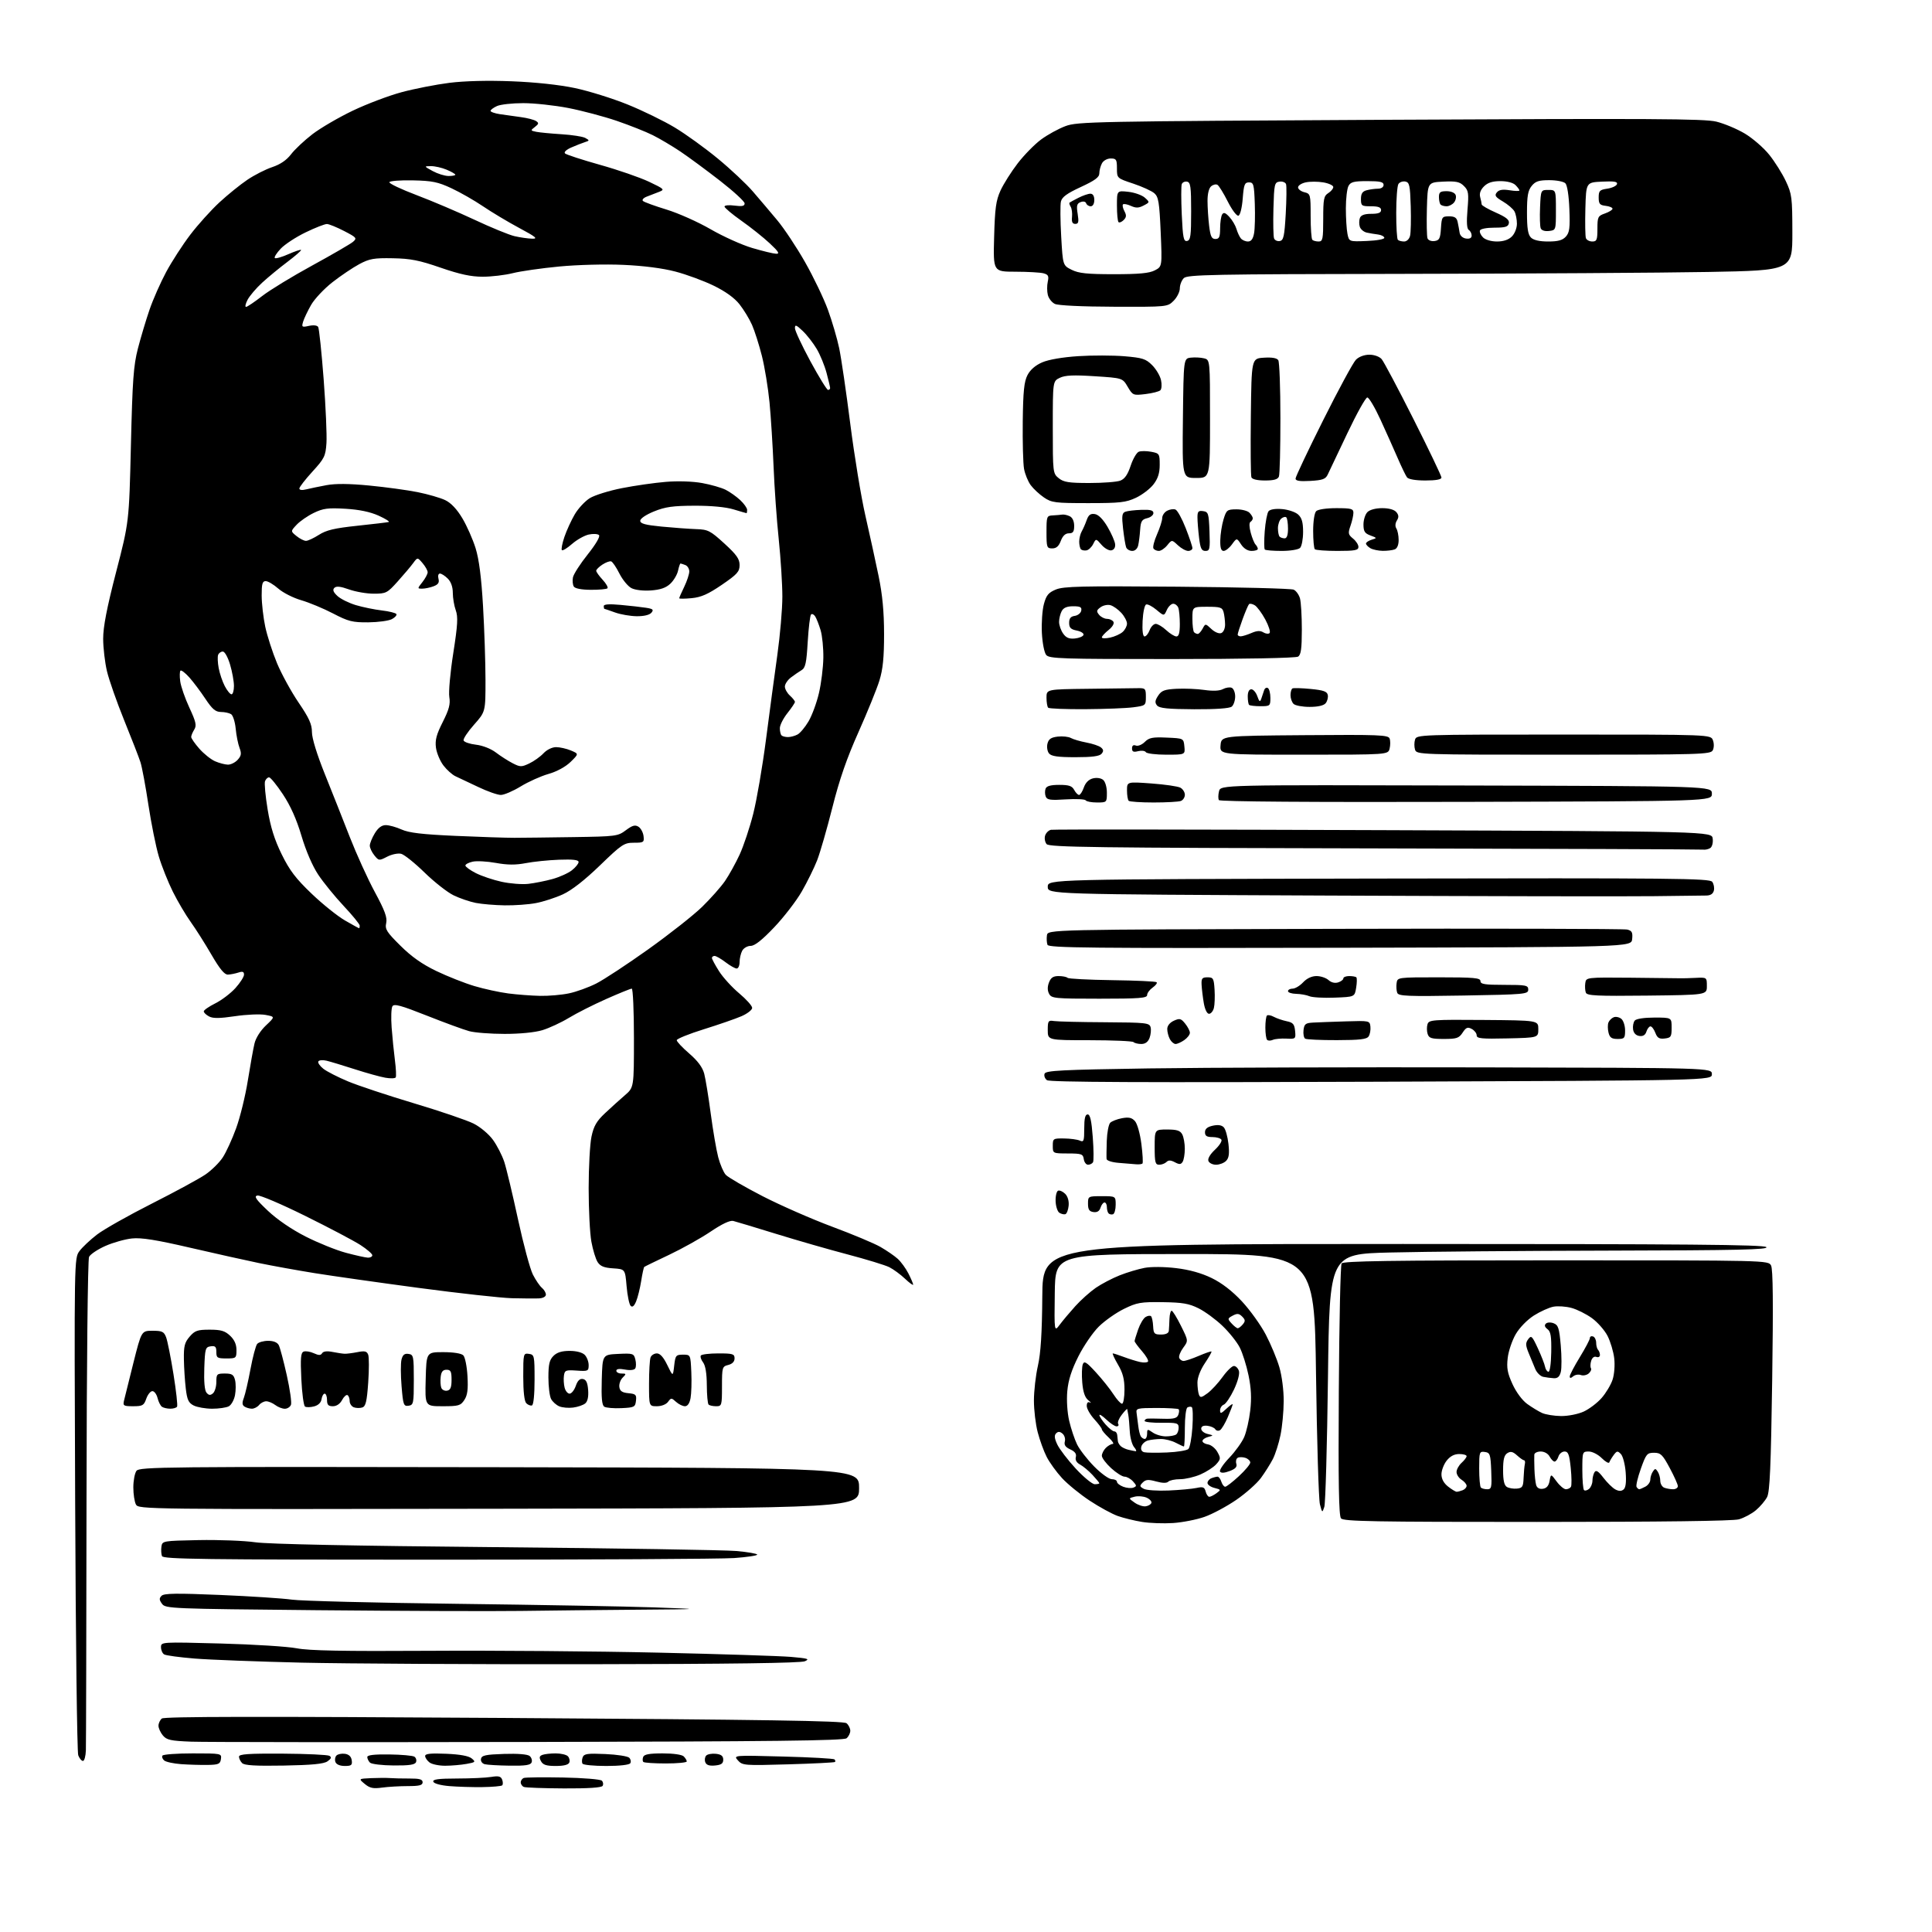 <?xml version="1.0" encoding="UTF-8" standalone="no"?>
<svg 
  version="1.1" 
  xmlns="http://www.w3.org/2000/svg" 
  xmlns:xlink="http://www.w3.org/1999/xlink" 
  xmlns:svg="http://www.w3.org/2000/svg"
  xmlns:rdf="http://www.w3.org/1999/02/22-rdf-syntax-ns#"
  xmlns:cc="http://creativecommons.org/ns#"
  xmlns:dc="http://purl.org/dc/elements/1.1/"
  viewBox="0 0 768 768"
  width="768"
  height="768"
>
<style>svg {background-color: white; }</style>"
<path stroke="none" fill="black" fill-rule="evenodd" d="M151.88,710.60C148.32,711.09 147.00,710.81 144.99,709.14C142.50,707.07 142.50,707.07 147.50,706.84C150.25,706.72 153.62,706.71 155.00,706.81C156.38,706.92 159.86,707.00 162.75,706.99C166.78,706.97 168.00,707.32 168.00,708.48C168.00,709.67 166.71,710.00 162.14,710.00C158.92,710.00 154.30,710.27 151.88,710.60zM191.76,710.40C187.77,710.46 181.84,710.27 178.58,710.00C175.12,709.71 172.48,708.98 172.24,708.25C171.93,707.31 174.25,707.00 181.67,706.99C187.07,706.98 193.18,706.70 195.23,706.36C198.17,705.87 199.10,706.10 199.61,707.42C199.96,708.33 199.97,709.36 199.64,709.70C199.30,710.03 195.76,710.35 191.76,710.40zM224.19,710.92C216.11,710.88 208.94,710.62 208.25,710.34C207.56,710.06 207.00,709.24 207.00,708.52C207.00,707.80 207.56,707.01 208.25,706.76C208.94,706.52 215.97,706.44 223.88,706.59C231.79,706.74 238.70,707.30 239.24,707.84C239.78,708.38 239.92,709.31 239.55,709.91C239.12,710.62 233.77,710.97 224.19,710.92zM82.50,701.59C79.75,701.63 75.04,701.49 72.03,701.28C69.02,701.06 65.99,700.41 65.29,699.83C64.59,699.25 64.27,698.37 64.57,697.89C64.87,697.40 70.30,697.00 76.63,697.00C87.99,697.00 88.14,697.03 87.82,699.25C87.54,701.23 86.89,701.51 82.50,701.59zM112.84,701.84C101.55,702.04 97.17,701.78 96.25,700.86C95.56,700.16 95.00,699.02 95.00,698.30C95.00,697.28 98.74,697.02 112.35,697.10C121.90,697.16 130.27,697.55 130.96,697.97C131.88,698.54 131.68,699.11 130.19,700.15C128.72,701.19 124.06,701.64 112.84,701.84zM137.04,702.00C135.15,702.00 133.70,701.39 133.34,700.43C133.01,699.57 133.19,698.41 133.75,697.85C134.31,697.29 135.83,696.98 137.13,697.17C138.70,697.39 139.61,698.27 139.82,699.75C140.09,701.67 139.68,702.00 137.04,702.00zM156.49,701.80C151.90,701.77 147.66,701.26 147.07,700.67C146.48,700.08 146.00,699.08 146.00,698.45C146.00,697.66 148.76,697.34 154.75,697.42C159.56,697.48 164.04,697.88 164.71,698.30C165.37,698.72 165.67,699.69 165.38,700.46C164.97,701.51 162.76,701.85 156.49,701.80zM177.00,701.91C174.53,701.92 171.71,701.34 170.75,700.61C169.79,699.88 169.00,698.72 169.00,698.04C169.00,697.12 171.17,696.89 177.35,697.15C182.85,697.38 186.31,698.01 187.50,699.00C189.18,700.39 189.03,700.55 185.40,701.19C183.26,701.57 179.47,701.90 177.00,701.91zM202.64,701.88C198.16,701.82 193.69,701.56 192.69,701.30C191.66,701.03 191.02,700.11 191.20,699.17C191.47,697.79 193.05,697.45 200.36,697.21C205.81,697.03 209.71,697.35 210.54,698.03C211.28,698.65 211.63,699.79 211.33,700.57C210.92,701.66 208.85,701.97 202.64,701.88zM220.93,702.00C217.18,702.00 215.84,701.57 215.05,700.10C214.27,698.64 214.40,698.06 215.60,697.60C216.46,697.27 218.84,697.00 220.88,697.00C222.93,697.00 225.10,697.50 225.72,698.12C226.34,698.74 226.61,699.86 226.31,700.62C225.97,701.53 224.13,702.00 220.93,702.00zM241.00,702.00C236.11,702.00 231.87,701.59 231.56,701.09C231.25,700.59 231.28,699.44 231.63,698.53C232.16,697.14 233.56,696.94 240.64,697.26C245.25,697.46 249.52,698.12 250.13,698.73C250.73,699.33 250.92,700.31 250.55,700.91C250.15,701.56 246.32,702.00 241.00,702.00zM284.24,701.81C281.95,702.03 280.80,701.64 280.36,700.50C280.02,699.60 280.19,698.41 280.75,697.85C281.30,697.30 283.05,696.99 284.63,697.17C286.72,697.41 287.50,698.04 287.50,699.50C287.50,701.03 286.73,701.57 284.24,701.81zM313.35,701.35C295.89,701.86 295.13,701.80 293.35,699.80C291.50,697.72 291.50,697.72 311.30,698.25C322.19,698.53 331.38,699.05 331.72,699.38C332.06,699.72 332.15,700.19 331.92,700.41C331.69,700.64 323.33,701.06 313.35,701.35zM264.67,701.00C260.08,701.00 256.06,700.73 255.74,700.40C255.41,700.07 255.38,699.17 255.68,698.40C256.07,697.38 258.16,697.00 263.41,697.00C267.67,697.00 271.09,697.49 271.80,698.20C272.46,698.86 273.00,699.76 273.00,700.20C273.00,700.64 269.25,701.00 264.67,701.00zM32.98,700.00C32.41,700.00 31.57,698.99 31.10,697.75C30.64,696.51 30.09,651.55 29.88,597.82C29.50,500.15 29.50,500.15 31.59,497.32C32.74,495.77 35.89,492.81 38.59,490.74C41.29,488.67 51.11,483.13 60.42,478.42C69.72,473.72 79.30,468.51 81.70,466.86C84.10,465.21 87.17,462.19 88.52,460.14C89.88,458.10 92.29,452.84 93.88,448.46C95.47,444.08 97.56,435.55 98.52,429.50C99.49,423.45 100.68,416.83 101.17,414.79C101.69,412.59 103.56,409.66 105.72,407.62C109.38,404.16 109.38,404.16 105.54,403.44C103.43,403.05 97.99,403.27 93.45,403.95C87.30,404.86 84.66,404.89 83.10,404.05C81.94,403.44 81.00,402.53 81.00,402.03C81.00,401.54 83.06,400.11 85.58,398.85C88.10,397.60 91.70,394.86 93.58,392.78C95.46,390.70 97.00,388.29 97.00,387.43C97.00,386.25 96.44,386.05 94.75,386.61C93.51,387.01 91.64,387.38 90.60,387.42C89.24,387.48 87.37,385.21 84.05,379.50C81.50,375.10 77.79,369.25 75.82,366.50C73.84,363.75 70.65,358.35 68.73,354.50C66.81,350.65 64.28,344.31 63.12,340.42C61.96,336.52 60.11,327.29 58.99,319.92C57.88,312.54 56.46,304.93 55.84,303.00C55.22,301.07 52.30,293.57 49.36,286.32C46.42,279.07 43.34,270.29 42.52,266.82C41.70,263.34 41.02,257.54 41.01,253.92C41.00,249.21 42.46,241.69 46.15,227.42C51.31,207.50 51.31,207.50 52.04,177.00C52.66,151.03 53.07,145.31 54.83,138.50C55.97,134.10 58.04,127.18 59.44,123.11C60.83,119.05 63.81,112.30 66.06,108.11C68.31,103.93 72.63,97.25 75.66,93.28C78.68,89.31 83.87,83.56 87.18,80.49C90.50,77.42 95.52,73.36 98.34,71.46C101.16,69.56 105.62,67.29 108.25,66.42C111.42,65.36 113.92,63.66 115.69,61.34C117.16,59.41 120.98,55.82 124.19,53.35C127.40,50.89 134.63,46.67 140.26,43.98C145.89,41.29 154.66,37.98 159.75,36.62C164.84,35.26 173.33,33.60 178.62,32.93C184.67,32.17 193.88,31.94 203.38,32.31C212.74,32.67 222.31,33.70 228.50,35.00C234.00,36.16 243.41,39.09 249.42,41.52C255.42,43.94 263.91,48.08 268.28,50.72C272.65,53.35 280.36,58.92 285.41,63.10C290.47,67.27 296.70,73.12 299.26,76.10C301.82,79.07 306.18,84.20 308.93,87.50C311.69,90.80 316.69,98.32 320.03,104.22C323.38,110.11 327.46,118.62 329.10,123.12C330.75,127.63 332.77,134.51 333.59,138.41C334.41,142.31 336.39,155.85 338.00,168.50C339.61,181.16 342.31,197.58 344.01,205.00C345.71,212.43 348.07,223.22 349.26,229.00C350.79,236.45 351.42,243.13 351.43,252.00C351.44,261.33 350.97,266.02 349.59,270.50C348.58,273.80 344.83,283.02 341.27,291.00C336.61,301.42 333.68,309.86 330.88,321.00C328.73,329.52 326.00,338.98 324.82,342.00C323.64,345.02 320.90,350.59 318.73,354.36C316.56,358.14 311.62,364.55 307.76,368.61C302.94,373.69 300.01,376.00 298.41,376.00C297.12,376.00 295.61,376.87 295.04,377.93C294.47,379.00 294.00,381.02 294.00,382.43C294.00,383.85 293.48,385.00 292.84,385.00C292.21,385.00 290.21,383.88 288.41,382.50C286.61,381.12 284.65,380.00 284.07,380.00C283.48,380.00 283.00,380.36 283.00,380.80C283.00,381.25 284.27,383.61 285.83,386.07C287.38,388.52 290.98,392.47 293.83,394.86C296.67,397.24 299.00,399.84 299.00,400.65C299.00,401.45 297.09,402.94 294.75,403.96C292.41,404.97 285.67,407.31 279.76,409.15C273.85,410.99 269.02,412.95 269.01,413.50C269.01,414.05 271.24,416.43 273.97,418.78C277.35,421.69 279.25,424.25 279.93,426.78C280.47,428.83 281.64,435.98 282.53,442.69C283.42,449.39 284.76,457.20 285.51,460.04C286.26,462.88 287.60,466.01 288.50,467.00C289.40,467.99 295.97,471.80 303.10,475.48C310.24,479.15 322.69,484.61 330.77,487.62C338.84,490.62 347.49,494.24 349.98,495.67C352.46,497.10 355.56,499.22 356.85,500.39C358.14,501.55 360.05,504.17 361.10,506.21C362.14,508.25 363.00,510.25 363.00,510.66C363.00,511.06 361.54,510.00 359.75,508.31C357.96,506.61 355.15,504.55 353.50,503.72C351.85,502.90 344.43,500.63 337.00,498.67C329.57,496.72 316.75,493.03 308.50,490.48C300.25,487.93 292.59,485.62 291.49,485.35C290.18,485.03 287.04,486.51 282.49,489.58C278.64,492.18 271.23,496.32 266.00,498.80C260.77,501.27 256.32,503.44 256.10,503.62C255.89,503.81 255.33,506.33 254.88,509.22C254.42,512.11 253.52,515.74 252.88,517.29C252.08,519.21 251.39,519.79 250.69,519.09C250.13,518.53 249.40,515.01 249.08,511.28C248.50,504.50 248.50,504.50 243.74,504.19C240.13,503.96 238.63,503.35 237.56,501.69C236.79,500.49 235.67,496.83 235.08,493.57C234.48,490.30 234.00,480.76 234.00,472.37C234.00,463.97 234.51,454.71 235.13,451.80C236.02,447.61 237.15,445.66 240.52,442.50C242.86,440.30 246.40,437.10 248.39,435.39C252.00,432.28 252.00,432.28 252.00,412.64C252.00,401.84 251.61,393.00 251.13,393.00C250.65,393.00 246.09,394.85 241.00,397.11C235.90,399.37 229.21,402.75 226.12,404.63C223.03,406.50 218.28,408.70 215.57,409.52C212.61,410.41 206.60,411.00 200.57,410.99C195.03,410.99 188.70,410.50 186.50,409.90C184.30,409.30 176.73,406.53 169.67,403.73C159.37,399.65 156.67,398.91 155.99,400.01C155.53,400.76 155.39,404.56 155.68,408.44C155.97,412.32 156.56,418.20 156.99,421.50C157.42,424.80 157.56,427.85 157.31,428.28C157.05,428.71 155.19,428.77 153.17,428.41C151.15,428.06 145.68,426.54 141.00,425.03C136.32,423.53 131.29,422.00 129.81,421.65C128.33,421.29 126.87,421.41 126.55,421.92C126.24,422.42 127.13,423.74 128.52,424.84C129.92,425.94 134.37,428.21 138.40,429.89C142.43,431.57 154.22,435.48 164.61,438.59C175.00,441.70 185.64,445.32 188.26,446.64C190.94,447.99 194.30,450.82 195.95,453.09C197.57,455.32 199.58,459.25 200.44,461.82C201.29,464.39 203.74,474.64 205.89,484.59C208.04,494.54 210.71,504.47 211.83,506.66C212.94,508.84 214.56,511.22 215.43,511.94C216.29,512.66 217.00,513.86 217.00,514.62C217.00,515.43 215.85,516.06 214.25,516.13C212.74,516.21 207.90,516.17 203.50,516.06C199.10,515.94 182.45,514.10 166.50,511.97C150.55,509.84 131.88,507.19 125.00,506.08C118.12,504.97 108.22,503.18 103.00,502.10C97.78,501.02 85.40,498.26 75.50,495.97C62.17,492.87 56.20,491.92 52.50,492.30C49.75,492.58 44.98,493.92 41.90,495.28C38.83,496.64 35.90,498.60 35.40,499.63C34.89,500.70 34.45,542.17 34.39,596.50C34.33,648.75 34.22,693.41 34.14,695.75C34.06,698.09 33.54,700.00 32.98,700.00zM210.27,692.46C141.64,692.59 81.22,692.54 76.00,692.34C67.84,692.02 66.25,691.67 64.75,689.87C63.79,688.72 63.00,686.98 63.00,686.01C63.00,685.04 63.60,683.75 64.33,683.14C65.29,682.34 102.54,682.28 200.34,682.91C304.55,683.58 335.37,684.06 336.51,685.01C337.33,685.69 338.00,687.03 338.00,688.00C338.00,688.97 337.33,690.31 336.52,690.99C335.36,691.94 307.31,692.27 210.27,692.46zM234.50,661.55C188.85,661.62 137.32,661.33 120.00,660.93C102.67,660.52 83.55,659.79 77.50,659.31C71.44,658.82 65.93,658.08 65.25,657.65C64.56,657.23 64.00,655.94 64.00,654.78C64.00,652.69 64.09,652.69 87.75,653.32C100.81,653.67 114.42,654.53 118.00,655.23C122.82,656.17 136.44,656.43 170.71,656.22C196.12,656.06 237.07,656.39 261.71,656.95C286.34,657.51 310.07,658.27 314.43,658.64C321.19,659.22 322.00,659.48 319.93,660.38C318.29,661.09 290.37,661.48 234.50,661.55zM207.00,640.37C195.72,640.53 159.35,640.39 126.17,640.08C67.81,639.52 65.79,639.44 64.41,637.55C63.26,635.97 63.23,635.35 64.24,634.34C65.23,633.36 70.25,633.29 87.50,634.02C99.60,634.53 112.42,635.37 116.00,635.88C119.58,636.40 149.05,637.15 181.50,637.54C213.95,637.94 249.28,638.58 260.00,638.96C279.50,639.67 279.50,639.67 253.50,639.88C239.20,639.99 218.28,640.21 207.00,640.37zM173.81,620.00C80.42,620.00 64.86,619.80 64.39,618.57C64.09,617.79 63.99,616.10 64.17,614.82C64.50,612.53 64.69,612.50 79.00,612.21C86.97,612.06 97.10,612.45 101.50,613.08C106.65,613.82 140.71,614.51 197.00,615.02C245.12,615.46 288.21,616.15 292.75,616.55C297.29,616.96 301.00,617.60 301.00,617.99C301.00,618.38 296.88,618.99 291.85,619.35C286.81,619.71 233.70,620.00 173.81,620.00zM466.31,605.43C462.56,605.67 457.02,605.48 454.00,604.99C450.98,604.51 446.62,603.44 444.33,602.63C442.03,601.81 437.02,599.08 433.19,596.55C429.36,594.03 424.41,589.99 422.18,587.58C419.96,585.17 417.21,581.37 416.07,579.13C414.92,576.89 413.32,572.48 412.50,569.32C411.67,566.16 411.00,560.50 411.00,556.74C411.00,552.97 411.71,546.76 412.58,542.93C413.71,537.96 414.22,530.03 414.33,515.23C414.50,494.50 414.50,494.50 557.70,494.50C670.93,494.50 701.16,494.76 702.15,495.75C703.15,496.75 690.71,497.03 639.95,497.14C605.05,497.21 565.70,497.55 552.50,497.89C528.50,498.50 528.50,498.50 527.89,547.50C527.55,574.45 526.90,597.62 526.44,599.00C525.62,601.45 525.59,601.44 524.69,598.00C524.19,596.08 523.49,572.90 523.14,546.50C522.50,498.50 522.50,498.50 471.00,498.50C419.50,498.50 419.50,498.50 419.29,514.00C419.08,529.50 419.08,529.50 421.29,526.55C422.50,524.93 425.29,521.62 427.48,519.19C429.66,516.77 433.33,513.50 435.61,511.92C437.90,510.35 442.17,508.12 445.10,506.96C448.03,505.80 452.47,504.47 454.97,504.00C457.60,503.50 462.84,503.54 467.50,504.10C472.80,504.73 477.57,506.06 481.65,508.04C485.70,510.01 489.79,513.16 493.66,517.29C496.88,520.74 501.16,526.70 503.17,530.53C505.18,534.36 507.61,540.20 508.57,543.50C509.58,546.94 510.31,552.70 510.29,557.00C510.27,561.12 509.70,567.20 509.01,570.50C508.33,573.80 506.96,578.08 505.98,580.00C504.99,581.92 502.86,585.30 501.25,587.50C499.64,589.70 495.21,593.63 491.41,596.24C487.61,598.85 481.94,601.88 478.81,602.98C475.68,604.08 470.06,605.18 466.31,605.43zM610.87,604.99C546.01,605.00 534.06,604.78 533.07,603.58C532.20,602.53 531.97,589.53 532.20,552.83C532.36,525.70 532.86,502.94 533.31,502.25C533.95,501.27 552.10,501.00 618.52,501.00C702.41,501.00 702.94,501.01 704.02,503.04C704.79,504.47 704.92,518.00 704.47,548.75C703.97,582.92 703.53,593.01 702.45,595.10C701.69,596.56 699.69,598.92 698.00,600.34C696.32,601.76 693.26,603.39 691.22,603.96C688.81,604.62 660.50,604.99 610.87,604.99zM198.29,599.75C57.50,600.00 55.06,599.97 54.04,598.07C53.47,597.00 53.00,593.94 53.00,591.26C53.00,588.58 53.56,585.62 54.25,584.68C55.42,583.10 64.94,583.00 198.50,583.24C341.50,583.50 341.50,583.50 341.50,591.50C341.50,599.50 341.50,599.50 198.29,599.75zM455.42,598.78C456.48,598.63 457.50,598.02 457.70,597.42C457.89,596.83 457.03,595.89 455.78,595.34C454.52,594.79 452.39,594.62 451.03,594.96C448.56,595.58 448.56,595.58 451.03,597.32C452.39,598.28 454.36,598.93 455.42,598.78zM480.72,595.00C481.21,595.00 482.49,594.36 483.56,593.58C485.42,592.22 485.39,592.14 482.75,591.47C481.24,591.09 480.00,590.21 480.00,589.50C480.00,588.79 480.71,587.94 481.58,587.61C482.45,587.27 483.55,587.00 484.01,587.00C484.48,587.00 485.15,587.90 485.50,589.00C485.85,590.10 486.54,591.00 487.04,591.00C487.54,591.00 489.98,589.11 492.47,586.81C494.96,584.51 497.00,582.06 497.00,581.38C497.00,580.69 496.10,579.85 495.01,579.50C493.91,579.16 492.55,579.16 491.97,579.52C491.39,579.88 491.16,580.93 491.46,581.87C491.85,583.09 491.11,583.90 488.80,584.77C486.71,585.56 485.39,585.63 484.98,584.98C484.64,584.43 486.30,581.95 488.67,579.48C491.04,577.01 493.70,573.30 494.59,571.24C495.48,569.18 496.56,564.43 496.99,560.68C497.56,555.82 497.36,551.80 496.31,546.72C495.50,542.80 493.93,537.82 492.82,535.65C491.71,533.48 488.63,529.61 485.96,527.06C483.30,524.50 479.03,521.37 476.47,520.09C472.64,518.18 470.09,517.74 462.16,517.63C453.45,517.51 451.94,517.78 446.78,520.31C443.64,521.85 439.14,525.02 436.78,527.35C434.43,529.67 430.77,535.01 428.66,539.21C425.95,544.60 424.66,548.64 424.27,552.98C423.94,556.59 424.25,561.48 425.02,564.81C425.75,567.94 427.16,572.17 428.17,574.21C429.18,576.25 432.23,580.19 434.96,582.96C437.70,585.74 440.83,588.00 441.96,588.00C443.08,588.00 444.00,588.46 444.00,589.02C444.00,589.59 445.12,590.48 446.49,591.00C447.86,591.52 449.68,591.68 450.53,591.35C451.91,590.82 451.90,590.54 450.39,588.88C449.45,587.84 447.95,587.00 447.04,587.00C446.13,587.00 443.73,585.48 441.70,583.62C439.66,581.75 438.00,579.54 438.00,578.69C438.00,577.84 438.71,576.44 439.57,575.57C440.44,574.71 441.67,574.00 442.31,574.00C442.95,574.00 442.25,572.86 440.74,571.46C439.23,570.06 438.00,568.59 438.00,568.18C438.00,567.78 436.65,565.97 435.00,564.16C433.35,562.35 432.00,559.98 432.00,558.88C432.00,557.61 432.46,557.11 433.25,557.52C433.94,557.86 433.64,557.45 432.58,556.59C431.26,555.51 430.53,553.35 430.21,549.55C429.96,546.54 430.06,543.29 430.43,542.33C430.99,540.87 431.85,541.40 435.65,545.54C438.15,548.27 441.28,552.19 442.61,554.25C443.94,556.31 445.47,558.00 446.01,558.00C446.56,558.00 447.00,555.49 447.00,552.43C447.00,548.23 446.36,545.76 444.40,542.43C442.98,539.99 442.07,538.00 442.38,538.00C442.70,538.00 444.66,538.64 446.73,539.41C448.80,540.19 451.71,541.09 453.19,541.42C454.67,541.74 456.10,541.65 456.36,541.22C456.63,540.79 455.53,538.92 453.93,537.08C452.32,535.24 451.01,533.45 451.02,533.11C451.02,532.78 451.65,530.71 452.42,528.51C453.18,526.32 454.50,524.09 455.35,523.55C456.21,523.01 457.20,522.87 457.57,523.23C457.93,523.60 458.30,525.38 458.39,527.20C458.54,530.16 458.87,530.50 461.53,530.50C463.44,530.50 464.55,529.97 464.63,529.00C464.71,528.17 464.82,526.04 464.88,524.25C464.95,522.46 465.34,521.02 465.75,521.04C466.16,521.07 467.83,523.76 469.45,527.03C472.40,532.97 472.40,532.97 470.36,535.73C469.24,537.26 468.51,539.06 468.75,539.75C468.98,540.44 469.77,541.00 470.50,541.00C471.23,541.00 473.96,540.09 476.56,538.97C479.16,537.86 481.42,537.08 481.58,537.25C481.75,537.41 480.56,539.52 478.94,541.92C477.18,544.54 476.00,547.61 476.00,549.57C476.00,551.37 476.27,553.53 476.59,554.38C477.10,555.71 477.58,555.63 480.02,553.83C481.58,552.68 484.26,549.77 485.99,547.37C487.71,544.96 489.74,543.00 490.49,543.00C491.25,543.00 492.14,543.88 492.48,544.95C492.85,546.11 492.05,549.13 490.53,552.36C489.11,555.35 487.28,558.06 486.47,558.37C485.66,558.68 485.00,559.70 485.00,560.64C485.00,562.08 485.40,561.98 487.50,560.00C488.88,558.71 490.00,557.92 490.00,558.24C490.00,558.57 489.14,560.85 488.08,563.31C487.03,565.77 485.63,568.11 484.97,568.52C484.31,568.92 483.47,568.76 483.09,568.15C482.72,567.55 481.31,566.93 479.96,566.77C478.35,566.59 477.50,567.00 477.50,567.95C477.50,568.76 478.62,569.68 480.00,570.01C482.49,570.61 482.49,570.62 480.25,571.21C479.01,571.54 478.00,572.27 478.00,572.84C478.00,573.40 479.00,574.00 480.22,574.18C481.44,574.36 483.11,575.71 483.93,577.18C485.31,579.64 485.27,580.04 483.47,582.06C482.39,583.27 479.55,585.10 477.17,586.13C474.78,587.16 471.16,588.00 469.12,588.00C467.07,588.00 464.96,588.44 464.42,588.98C463.78,589.62 462.10,589.59 459.59,588.90C456.48,588.04 455.45,588.12 454.25,589.32C452.94,590.63 452.99,590.92 454.67,591.83C455.72,592.39 460.16,592.69 464.54,592.50C468.92,592.31 473.90,591.85 475.61,591.49C478.22,590.92 478.81,591.15 479.27,592.91C479.57,594.06 480.22,595.00 480.72,595.00zM579.05,593.00C579.48,593.00 580.55,592.73 581.42,592.39C582.29,592.06 583.00,591.27 583.00,590.63C583.00,590.00 582.10,588.92 581.00,588.23C579.90,587.55 579.00,586.16 579.00,585.15C579.00,584.14 579.90,582.50 581.00,581.50C582.10,580.50 583.00,579.31 583.00,578.85C583.00,578.38 581.68,578.00 580.07,578.00C578.10,578.00 576.47,578.86 575.07,580.63C573.93,582.08 573.00,584.53 573.00,586.06C573.00,587.89 573.91,589.57 575.63,590.93C577.08,592.07 578.62,593.00 579.05,593.00zM631.66,591.87C632.40,591.26 633.01,589.80 633.02,588.63C633.02,587.46 633.40,585.91 633.86,585.20C634.47,584.24 635.39,584.83 637.38,587.43C638.87,589.38 640.99,591.46 642.10,592.06C643.52,592.82 644.51,592.82 645.40,592.09C646.26,591.37 646.53,589.18 646.23,585.27C645.98,582.09 645.13,578.83 644.33,578.00C643.04,576.67 642.72,576.71 641.47,578.39C640.70,579.43 639.92,580.74 639.73,581.30C639.55,581.85 638.20,581.11 636.74,579.65C635.26,578.17 632.97,577.00 631.55,577.00C629.05,577.00 629.00,577.14 629.00,584.33C629.00,588.37 629.30,591.96 629.66,592.32C630.02,592.69 630.92,592.48 631.66,591.87zM591.21,592.00C592.90,592.00 593.06,591.28 592.79,584.75C592.52,578.10 592.31,577.47 590.25,577.18C588.10,576.88 588.00,577.18 588.00,583.76C588.00,587.56 588.30,590.97 588.67,591.33C589.03,591.70 590.18,592.00 591.21,592.00zM603.00,591.74C605.18,591.53 605.52,590.99 605.65,587.50C605.74,585.30 605.96,582.83 606.15,582.00C606.34,581.17 606.21,580.50 605.85,580.50C605.50,580.50 604.24,579.62 603.05,578.54C601.38,577.03 600.49,576.83 599.19,577.65C597.92,578.45 597.50,580.16 597.50,584.45C597.50,588.48 597.95,590.45 599.00,591.08C599.83,591.58 601.62,591.88 603.00,591.74zM613.33,591.81C614.81,591.60 615.65,590.60 615.99,588.66C616.50,585.82 616.50,585.82 618.78,588.91C620.03,590.61 621.69,592.00 622.47,592.00C623.25,592.00 624.15,591.57 624.47,591.04C624.80,590.52 624.76,587.14 624.39,583.54C623.84,578.17 623.40,577.00 621.93,577.00C620.94,577.00 619.85,577.90 619.50,579.00C619.15,580.10 618.46,581.00 617.97,581.00C617.47,581.00 616.59,580.10 616.00,579.00C615.37,577.83 613.91,577.00 612.46,577.00C611.11,577.00 609.96,577.56 609.91,578.25C609.86,578.94 609.88,581.52 609.96,584.00C610.04,586.48 610.35,589.31 610.64,590.31C610.98,591.48 611.94,592.01 613.33,591.81zM651.62,592.00C651.90,592.00 653.00,591.53 654.07,590.96C655.13,590.40 656.01,589.16 656.02,588.21C656.02,587.27 656.47,585.83 657.02,585.00C657.89,583.67 658.11,583.67 658.98,585.00C659.53,585.83 659.98,587.46 659.98,588.64C659.99,589.82 660.71,591.06 661.58,591.39C662.45,591.73 664.03,592.00 665.08,592.00C666.14,592.00 666.99,591.44 666.97,590.75C666.96,590.06 665.49,586.80 663.72,583.50C660.89,578.22 660.14,577.50 657.51,577.50C654.74,577.50 654.35,577.97 652.26,583.84C651.01,587.33 650.25,590.59 650.56,591.09C650.87,591.59 651.35,592.00 651.62,592.00zM435.18,590.00C436.18,590.00 437.00,589.82 437.00,589.61C437.00,589.39 435.76,587.89 434.25,586.27C432.74,584.66 430.53,582.81 429.34,582.18C427.96,581.44 427.35,580.37 427.66,579.20C427.99,577.94 427.31,577.01 425.46,576.16C423.53,575.28 422.92,574.40 423.29,573.01C423.57,571.94 423.15,570.54 422.35,569.88C421.31,569.01 420.61,568.99 419.82,569.78C419.02,570.58 419.15,571.80 420.30,574.23C421.18,576.07 424.47,580.37 427.62,583.79C430.78,587.20 434.18,590.00 435.18,590.00zM463.91,577.38C467.99,577.21 471.82,576.58 472.41,575.99C473.01,575.39 473.73,571.51 474.00,567.36C474.28,563.21 474.17,559.60 473.75,559.35C473.34,559.09 472.55,559.16 472.00,559.50C471.45,559.84 471.00,563.47 471.00,567.56C471.00,571.65 470.83,575.00 470.61,575.00C470.40,575.00 468.94,574.33 467.36,573.51C465.79,572.68 463.15,572.02 461.50,572.02C459.85,572.02 457.53,572.29 456.34,572.61C455.16,572.92 453.97,574.02 453.70,575.04C453.39,576.21 453.82,577.04 454.86,577.29C455.76,577.51 459.84,577.55 463.91,577.38zM451.40,576.88C451.90,576.95 451.64,576.21 450.82,575.25C450.00,574.29 449.23,571.43 449.10,568.90C448.97,566.37 448.71,563.45 448.51,562.40C448.31,561.36 448.12,560.33 448.08,560.12C448.03,559.90 447.07,560.91 445.94,562.36C444.80,563.80 444.15,565.44 444.49,565.99C444.84,566.55 444.55,567.00 443.86,567.00C443.17,567.00 441.35,565.79 439.80,564.31C438.26,562.84 437.01,562.05 437.03,562.56C437.05,563.08 438.15,564.74 439.48,566.25C440.81,567.76 442.38,569.00 442.95,569.00C443.53,569.00 444.06,569.67 444.12,570.50C444.19,571.33 444.31,572.43 444.38,572.95C444.44,573.47 444.95,574.33 445.50,574.85C446.05,575.38 447.40,576.02 448.50,576.29C449.60,576.55 450.91,576.82 451.40,576.88zM455.06,572.00C455.58,572.00 456.00,571.07 456.00,569.94C456.00,568.02 456.14,567.99 458.22,569.44C459.44,570.30 461.81,570.99 463.47,570.98C465.14,570.98 466.97,570.64 467.53,570.23C468.10,569.83 468.55,568.60 468.53,567.50C468.50,565.69 467.85,565.51 461.75,565.58C458.04,565.62 455.00,565.29 455.00,564.83C455.00,564.37 455.56,563.96 456.25,563.91C456.94,563.87 459.80,563.90 462.62,563.98C466.61,564.10 467.88,563.76 468.39,562.42C468.75,561.48 468.82,560.48 468.53,560.20C468.25,559.92 464.30,559.69 459.76,559.69C452.20,559.69 451.53,559.85 451.80,561.60C451.96,562.64 452.26,564.94 452.46,566.71C452.66,568.47 453.12,570.38 453.47,570.96C453.83,571.53 454.54,572.00 455.06,572.00zM620.50,562.90C623.32,562.93 627.24,562.16 629.51,561.14C631.71,560.13 634.93,557.71 636.65,555.74C638.38,553.78 640.34,550.50 641.02,548.45C641.72,546.33 642.00,542.66 641.68,539.93C641.37,537.29 640.17,533.30 639.03,531.05C637.88,528.81 635.09,525.63 632.82,523.98C630.55,522.34 626.89,520.51 624.69,519.92C622.48,519.32 619.26,519.10 617.52,519.43C615.78,519.76 612.29,521.33 609.76,522.93C607.11,524.62 604.07,527.73 602.55,530.32C601.11,532.78 599.66,537.04 599.34,539.78C598.86,543.81 599.23,545.82 601.25,550.23C602.71,553.42 605.13,556.68 607.09,558.09C608.93,559.42 611.57,561.03 612.97,561.67C614.36,562.31 617.75,562.86 620.50,562.90zM67.69,559.98C66.49,559.98 65.01,559.64 64.40,559.23C63.80,558.83 63.01,557.26 62.63,555.75C62.26,554.24 61.34,553.00 60.58,553.00C59.82,553.00 58.73,554.35 58.15,556.00C57.21,558.69 56.67,559.00 52.94,559.00C49.12,559.00 48.81,558.81 49.30,556.75C49.59,555.51 51.27,548.76 53.03,541.75C56.24,529.00 56.24,529.00 60.64,529.00C64.47,529.00 65.18,529.34 66.04,531.60C66.58,533.03 67.90,539.63 68.96,546.27C70.03,552.92 70.67,558.72 70.39,559.17C70.11,559.63 68.90,559.99 67.69,559.98zM84.32,559.99C81.67,559.98 78.38,559.40 77.00,558.71C74.95,557.67 74.38,556.47 73.85,551.97C73.49,548.96 73.15,543.71 73.10,540.31C73.02,535.14 73.39,533.65 75.38,531.34C77.46,528.93 78.49,528.57 83.34,528.57C87.84,528.57 89.40,529.03 91.46,530.96C93.19,532.59 94.00,534.41 94.00,536.67C94.00,539.89 93.86,540.00 90.00,540.00C86.37,540.00 86.00,539.76 86.00,537.43C86.00,535.34 85.58,534.92 83.75,535.18C81.65,535.48 81.48,536.06 81.21,543.85C81.02,549.18 81.34,552.71 82.09,553.61C82.98,554.68 83.60,554.75 84.63,553.89C85.38,553.27 86.00,551.24 86.00,549.38C86.00,546.20 86.21,546.00 89.39,546.00C92.20,546.00 92.89,546.44 93.43,548.56C93.78,549.97 93.78,552.68 93.42,554.59C93.06,556.49 91.95,558.49 90.95,559.03C89.95,559.56 86.96,559.99 84.32,559.99zM100.13,559.98C99.23,559.98 97.92,559.60 97.21,559.15C96.26,558.55 96.18,557.65 96.92,555.71C97.47,554.26 98.66,549.12 99.56,544.29C100.46,539.45 101.66,534.94 102.22,534.25C102.78,533.56 104.75,533.00 106.59,533.00C108.76,533.00 110.24,533.61 110.83,534.75C111.32,535.71 112.75,541.07 114.00,546.67C115.25,552.26 116.00,557.54 115.67,558.42C115.34,559.29 114.23,560.00 113.22,560.00C112.21,560.00 110.51,559.34 109.44,558.53C108.37,557.72 106.77,557.05 105.87,557.03C104.98,557.01 103.68,557.67 103.00,558.50C102.32,559.33 101.02,559.99 100.13,559.98zM124.87,559.06C123.42,559.45 121.79,559.48 121.25,559.13C120.71,558.78 120.05,553.85 119.78,548.16C119.39,539.84 119.57,537.72 120.71,537.28C121.49,536.98 123.30,537.27 124.72,537.92C126.72,538.83 127.49,538.83 128.05,537.92C128.52,537.16 129.97,536.98 132.14,537.41C133.99,537.78 136.18,538.11 137.00,538.14C137.82,538.17 140.12,537.88 142.10,537.49C145.00,536.92 145.83,537.12 146.36,538.51C146.73,539.45 146.73,544.44 146.37,549.59C145.83,557.19 145.38,559.06 143.99,559.50C143.05,559.80 141.54,559.76 140.64,559.42C139.74,559.07 139.00,557.96 139.00,556.95C139.00,555.94 138.62,554.88 138.15,554.59C137.68,554.30 136.71,555.18 135.98,556.53C135.16,558.07 133.79,559.00 132.33,559.00C130.51,559.00 130.00,558.45 130.00,556.50C130.00,555.12 129.58,554.00 129.07,554.00C128.56,554.00 128.00,554.98 127.82,556.18C127.62,557.56 126.52,558.62 124.87,559.06zM227.84,559.53C226.00,559.77 223.52,559.55 222.32,559.04C221.11,558.53 219.65,557.22 219.07,556.12C218.48,555.03 218.00,551.18 218.00,547.57C218.00,542.33 218.41,540.59 220.00,539.00C221.40,537.60 223.33,537.00 226.43,537.00C229.12,537.00 231.47,537.62 232.43,538.57C233.29,539.44 234.00,541.27 234.00,542.65C234.00,545.03 233.74,545.15 229.25,544.83C224.91,544.53 224.47,544.70 224.17,546.85C223.98,548.15 224.11,550.28 224.44,551.60C224.77,552.92 225.66,554.00 226.42,554.00C227.18,554.00 228.29,552.61 228.88,550.92C229.62,548.79 230.49,547.95 231.73,548.18C233.02,548.43 233.58,549.63 233.80,552.60C233.99,555.26 233.59,557.09 232.64,557.88C231.84,558.55 229.68,559.29 227.84,559.53zM247.00,559.76C243.97,559.90 240.92,559.64 240.21,559.18C239.27,558.56 239.00,555.67 239.21,548.42C239.50,538.50 239.50,538.50 245.72,538.20C251.62,537.92 251.97,538.03 252.56,540.40C252.91,541.77 252.89,543.38 252.52,543.97C252.11,544.63 250.49,544.81 248.42,544.42C246.19,544.00 245.00,544.17 245.00,544.89C245.00,545.50 245.93,546.00 247.07,546.00C248.98,546.00 249.02,546.13 247.52,547.62C246.62,548.52 246.03,550.21 246.20,551.37C246.42,552.97 247.32,553.58 249.81,553.82C252.75,554.10 253.08,554.44 252.81,556.82C252.52,559.33 252.15,559.52 247.00,559.76zM162.40,558.80C160.46,559.08 160.24,558.49 159.63,551.06C159.26,546.64 159.25,541.87 159.60,540.46C160.08,538.56 160.80,537.97 162.37,538.20C164.38,538.48 164.50,539.06 164.50,548.50C164.50,557.90 164.37,558.52 162.40,558.80zM175.94,559.00C168.93,559.00 168.93,559.00 169.22,548.25C169.50,537.50 169.50,537.50 176.20,537.50C180.28,537.50 183.40,538.00 184.17,538.77C184.87,539.47 185.61,543.18 185.83,547.02C186.13,552.31 185.83,554.61 184.59,556.50C183.10,558.77 182.32,559.00 175.94,559.00zM211.46,558.68C210.89,558.87 209.88,558.48 209.21,557.81C208.44,557.04 208.00,553.24 208.00,547.23C208.00,538.09 208.05,537.87 210.25,538.18C212.41,538.49 212.50,538.89 212.50,548.42C212.50,554.38 212.09,558.47 211.46,558.68zM261.14,559.00C258.00,559.00 258.00,559.00 258.00,550.08C258.00,545.18 258.27,540.45 258.61,539.58C258.94,538.71 260.07,538.00 261.12,538.00C262.40,538.00 263.76,539.53 265.26,542.63C267.50,547.27 267.50,547.27 268.00,542.88C268.47,538.79 268.70,538.50 271.50,538.50C274.50,538.50 274.50,538.50 274.81,545.50C274.98,549.35 274.84,553.96 274.51,555.75C274.13,557.84 273.33,559.00 272.28,559.00C271.39,559.00 269.79,558.22 268.74,557.26C266.92,555.61 266.76,555.61 265.55,557.26C264.81,558.27 262.97,559.00 261.14,559.00zM284.67,559.00C283.38,559.00 282.03,558.70 281.67,558.33C281.30,557.97 280.99,554.48 280.97,550.58C280.95,546.02 280.43,542.83 279.50,541.60C278.71,540.56 278.30,539.32 278.59,538.85C278.88,538.38 282.02,538.00 285.56,538.00C291.31,538.00 292.00,538.21 292.00,539.98C292.00,541.26 291.11,542.18 289.50,542.59C287.10,543.19 287.00,543.52 287.00,551.11C287.00,558.71 286.91,559.00 284.67,559.00zM177.75,552.81C179.07,552.56 179.50,551.49 179.50,548.49C179.50,545.17 179.17,544.50 177.50,544.50C176.05,544.50 175.41,545.27 175.18,547.33C175.00,548.89 175.11,550.84 175.42,551.66C175.74,552.48 176.78,553.00 177.75,552.81zM617.64,547.86C616.46,547.79 614.59,547.55 613.48,547.32C612.36,547.10 610.93,545.70 610.30,544.21C609.66,542.72 608.48,539.85 607.66,537.83C606.41,534.76 606.39,533.85 607.49,532.35C608.69,530.71 609.04,531.04 611.34,536.02C612.73,539.03 614.01,542.31 614.18,543.30C614.36,544.29 614.95,545.19 615.50,545.30C616.09,545.42 616.56,542.24 616.64,537.53C616.75,531.19 616.44,529.31 615.14,528.35C614.06,527.55 613.84,526.81 614.50,526.17C615.07,525.62 616.41,525.56 617.61,526.02C619.43,526.72 619.83,527.96 620.42,534.77C620.80,539.14 620.81,543.90 620.45,545.35C619.97,547.25 619.18,547.96 617.64,547.86zM625.37,547.11C624.39,547.92 624.00,547.93 624.00,547.14C624.00,546.53 625.80,543.09 628.00,539.50C630.20,535.91 632.00,532.49 632.00,531.90C632.00,531.31 632.56,531.02 633.25,531.25C633.94,531.49 634.50,532.61 634.50,533.75C634.50,534.89 634.84,536.16 635.25,536.58C635.66,536.99 636.00,537.92 636.00,538.64C636.00,539.35 635.37,539.69 634.59,539.40C633.74,539.07 632.92,539.68 632.53,540.92C632.17,542.05 632.12,543.39 632.42,543.88C632.73,544.37 632.31,545.32 631.50,546.00C630.69,546.67 629.29,546.94 628.39,546.59C627.48,546.25 626.13,546.48 625.37,547.11zM492.03,528.00C492.43,528.00 493.33,527.30 494.04,526.45C495.10,525.17 495.05,524.63 493.78,523.35C492.53,522.10 491.81,522.03 490.03,522.98C487.93,524.11 487.91,524.25 489.57,526.08C490.53,527.14 491.64,528.00 492.03,528.00zM146.25,499.94C147.21,499.97 148.00,499.54 148.00,498.98C148.00,498.42 145.86,496.58 143.25,494.89C140.64,493.21 130.77,488.00 121.31,483.33C111.86,478.65 103.31,475.01 102.31,475.23C100.87,475.55 101.73,476.80 106.50,481.31C110.22,484.82 115.92,488.71 121.50,491.55C126.45,494.06 133.65,496.97 137.50,498.00C141.35,499.03 145.29,499.91 146.25,499.94zM423.50,482.66C422.95,482.83 421.88,482.58 421.12,482.10C420.37,481.62 419.69,479.53 419.62,477.47C419.56,475.40 420.01,473.53 420.63,473.31C421.26,473.09 422.52,473.66 423.44,474.58C424.45,475.60 424.99,477.44 424.80,479.30C424.64,480.97 424.05,482.49 423.50,482.66zM442.44,482.69C441.85,482.88 441.07,482.73 440.69,482.35C440.31,481.98 440.00,480.84 440.00,479.83C440.00,478.82 439.58,478.00 439.07,478.00C438.55,478.00 437.84,478.93 437.48,480.06C437.04,481.46 436.13,482.02 434.66,481.81C432.99,481.57 432.50,480.81 432.50,478.50C432.50,475.53 432.56,475.50 438.00,475.50C443.50,475.50 443.50,475.50 443.50,478.92C443.50,480.80 443.02,482.49 442.44,482.69zM432.51,463.00C431.76,463.00 431.00,462.00 430.82,460.77C430.53,458.74 429.94,458.53 424.50,458.52C418.50,458.50 418.50,458.50 418.50,455.50C418.50,452.60 418.65,452.50 423.00,452.56C425.48,452.59 428.29,452.97 429.25,453.41C430.80,454.12 431.00,453.59 431.00,448.61C431.00,444.55 431.38,443.00 432.36,443.00C433.35,443.00 433.90,445.43 434.39,452.03C434.77,457.00 434.81,461.50 434.48,462.03C434.15,462.56 433.26,463.00 432.51,463.00zM451.58,462.82C450.44,462.72 447.36,462.47 444.75,462.26C442.04,462.05 439.95,461.38 439.88,460.70C439.81,460.04 439.85,456.80 439.96,453.50C440.07,450.20 440.69,446.97 441.33,446.32C441.97,445.68 444.09,444.86 446.03,444.50C448.75,444.01 449.94,444.28 451.18,445.68C452.09,446.71 453.20,450.66 453.72,454.76C454.23,458.76 454.42,462.24 454.15,462.51C453.89,462.78 452.73,462.92 451.58,462.82zM460.80,463.00C459.24,463.00 459.00,462.07 459.00,456.00C459.00,449.00 459.00,449.00 463.96,449.00C467.85,449.00 469.15,449.42 469.96,450.93C470.53,452.00 470.99,454.59 470.98,456.68C470.98,458.78 470.58,461.11 470.11,461.85C469.43,462.93 468.80,462.97 467.02,462.01C465.40,461.15 464.48,461.12 463.69,461.91C463.09,462.51 461.79,463.00 460.80,463.00zM483.40,463.00C482.04,463.00 480.68,462.33 480.36,461.50C480.01,460.59 481.04,458.83 482.97,457.03C484.72,455.39 485.87,453.59 485.52,453.03C485.17,452.46 483.56,452.00 481.94,452.00C479.71,452.00 479.00,451.54 479.00,450.08C479.00,448.74 479.95,447.95 482.11,447.48C484.20,447.02 485.64,447.24 486.49,448.15C487.18,448.89 488.01,451.85 488.33,454.73C488.76,458.66 488.52,460.33 487.38,461.48C486.54,462.32 484.75,463.00 483.40,463.00zM549.10,430.00C454.01,430.36 417.28,430.19 416.19,429.39C415.36,428.79 414.93,427.62 415.24,426.81C415.73,425.55 421.90,425.24 456.66,424.71C479.12,424.37 538.67,424.19 589.00,424.30C680.50,424.50 680.50,424.50 680.50,427.00C680.50,429.50 680.50,429.50 549.10,430.00zM453.69,415.00C452.39,415.00 451.00,414.66 450.59,414.25C450.18,413.84 442.34,413.51 433.17,413.50C416.50,413.50 416.50,413.50 416.50,409.50C416.50,405.80 416.69,405.53 419.00,405.88C420.38,406.09 429.46,406.31 439.20,406.36C455.59,406.46 456.93,406.61 457.38,408.34C457.65,409.37 457.46,411.29 456.96,412.61C456.35,414.20 455.26,415.00 453.69,415.00zM467.31,415.00C466.63,415.00 465.60,414.13 465.04,413.07C464.47,412.00 464.00,410.19 464.00,409.04C464.00,407.76 465.01,406.50 466.62,405.76C468.93,404.71 469.46,404.84 471.12,406.90C472.15,408.18 473.00,409.82 473.00,410.55C473.00,411.29 472.00,412.59 470.78,413.44C469.56,414.30 468.00,415.00 467.31,415.00zM505.95,413.37C505.09,413.75 504.08,413.75 503.70,413.36C503.31,412.98 503.00,410.79 503.00,408.50C503.00,406.21 503.28,404.05 503.63,403.70C503.98,403.35 505.22,403.58 506.38,404.21C507.55,404.83 509.85,405.62 511.50,405.96C514.00,406.47 514.55,407.12 514.82,409.81C515.12,412.99 515.05,413.05 511.32,412.86C509.22,412.76 506.80,412.98 505.95,413.37zM531.46,413.47C525.06,413.49 519.38,413.23 518.83,412.89C518.29,412.56 517.99,411.02 518.17,409.48C518.46,407.05 518.97,406.66 522.00,406.49C523.92,406.38 529.77,406.17 535.00,406.01C544.37,405.72 544.50,405.74 544.76,408.11C544.90,409.42 544.59,411.16 544.06,411.97C543.31,413.13 540.60,413.45 531.46,413.47zM573.95,413.00C569.01,413.00 568.04,412.70 567.50,411.00C567.15,409.90 567.13,408.16 567.46,407.14C568.01,405.39 569.39,405.29 589.77,405.45C611.50,405.62 611.50,405.62 611.50,409.06C611.50,412.50 611.50,412.50 599.25,412.78C588.92,413.02 587.00,412.83 587.00,411.57C587.00,410.74 586.12,409.60 585.03,409.02C583.41,408.15 582.78,408.40 581.42,410.48C579.97,412.69 579.06,413.00 573.95,413.00zM643.02,413.00C640.67,413.00 639.90,412.47 639.41,410.50C639.07,409.13 639.05,407.32 639.37,406.48C639.69,405.64 640.65,404.69 641.49,404.37C642.33,404.04 643.69,404.33 644.51,405.01C645.33,405.69 646.00,407.76 646.00,409.62C646.00,412.70 645.74,413.00 643.02,413.00zM661.75,412.82C659.57,413.07 658.80,412.60 658.03,410.57C657.49,409.15 656.62,408.00 656.09,408.00C655.57,408.00 654.84,408.93 654.48,410.06C654.04,411.46 653.13,412.02 651.66,411.81C650.29,411.61 649.38,410.66 649.17,409.19C648.99,407.93 649.29,406.35 649.84,405.69C650.43,404.98 653.59,404.50 657.67,404.50C664.50,404.50 664.50,404.50 664.50,408.50C664.50,412.12 664.24,412.53 661.75,412.82zM480.61,403.00C479.81,403.00 478.97,401.29 478.53,398.75C478.13,396.41 477.74,393.15 477.65,391.50C477.52,388.93 477.86,388.50 480.00,388.50C482.29,388.50 482.53,388.92 482.81,393.43C482.98,396.15 482.86,399.41 482.54,400.68C482.22,401.96 481.35,403.00 480.61,403.00zM437.04,397.00C419.31,397.00 418.00,396.87 417.04,395.07C416.35,393.78 416.33,392.27 416.98,390.57C417.71,388.64 418.66,388.00 420.81,388.00C422.38,388.00 423.98,388.32 424.37,388.70C424.75,389.09 432.74,389.50 442.13,389.63C451.51,389.75 459.46,390.12 459.78,390.45C460.11,390.78 459.39,391.74 458.19,392.58C456.99,393.42 456.00,394.76 456.00,395.56C456.00,396.76 452.89,397.00 437.04,397.00zM530.50,396.58C526.10,396.75 521.60,396.49 520.50,396.01C519.40,395.53 517.04,395.11 515.25,395.07C513.46,395.03 512.00,394.55 512.00,394.00C512.00,393.45 512.82,393.00 513.83,393.00C514.83,393.00 516.71,391.88 518.00,390.50C519.49,388.91 521.44,388.00 523.35,388.00C524.99,388.00 527.13,388.72 528.10,389.59C529.19,390.58 530.64,390.93 531.93,390.52C533.07,390.16 534.00,389.45 534.00,388.93C534.00,388.42 535.05,388.00 536.33,388.00C537.62,388.00 538.90,388.23 539.17,388.51C539.45,388.79 539.42,390.65 539.09,392.65C538.50,396.28 538.50,396.28 530.50,396.58zM214.70,395.87C218.11,395.94 223.29,395.49 226.20,394.87C229.12,394.26 233.97,392.50 237.00,390.97C240.03,389.44 249.35,383.31 257.71,377.35C266.08,371.38 275.70,363.80 279.09,360.50C282.47,357.20 286.57,352.58 288.19,350.23C289.80,347.88 292.42,343.16 294.01,339.73C295.59,336.30 298.03,329.00 299.42,323.50C300.82,318.00 303.10,304.73 304.49,294.00C305.88,283.27 307.91,268.12 309.01,260.32C310.10,252.53 311.00,242.11 311.00,237.18C311.00,232.25 310.35,221.98 309.56,214.36C308.76,206.74 307.84,193.75 307.51,185.50C307.17,177.25 306.45,165.78 305.90,160.00C305.34,154.22 303.98,145.90 302.87,141.50C301.76,137.10 299.99,131.55 298.95,129.17C297.90,126.79 295.65,123.09 293.95,120.94C291.95,118.41 288.35,115.82 283.68,113.55C279.73,111.63 272.90,109.11 268.50,107.96C263.46,106.63 255.80,105.64 247.82,105.29C240.63,104.96 229.59,105.25 222.32,105.94C215.27,106.61 206.96,107.80 203.86,108.58C200.75,109.36 195.37,110.00 191.89,110.00C187.23,110.00 182.83,109.05 175.16,106.41C166.67,103.47 163.17,102.78 156.13,102.66C148.66,102.52 146.87,102.84 142.82,105.00C140.25,106.38 135.45,109.61 132.15,112.19C128.85,114.77 125.04,118.82 123.68,121.19C122.32,123.56 120.89,126.56 120.50,127.85C119.85,130.04 120.01,130.16 122.81,129.54C124.60,129.15 126.08,129.32 126.48,129.97C126.85,130.57 127.83,139.94 128.66,150.78C129.48,161.63 129.98,173.04 129.77,176.15C129.42,181.33 128.96,182.26 124.19,187.48C121.34,190.60 119.00,193.62 119.00,194.19C119.00,194.81 120.08,194.95 121.73,194.53C123.22,194.16 126.85,193.41 129.78,192.86C133.41,192.19 138.84,192.24 146.81,193.01C153.24,193.63 161.88,194.81 166.00,195.63C170.12,196.46 175.07,197.89 177.00,198.82C179.29,199.92 181.63,202.40 183.78,206.00C185.59,209.03 187.96,214.39 189.06,217.93C190.43,222.36 191.35,229.54 192.01,240.93C192.54,250.04 192.98,263.22 192.99,270.22C193.00,282.93 193.00,282.93 188.45,288.06C185.94,290.88 184.07,293.71 184.28,294.34C184.49,294.98 186.70,295.74 189.20,296.03C191.87,296.34 195.13,297.62 197.12,299.13C198.98,300.55 201.97,302.46 203.77,303.39C206.78,304.94 207.31,304.95 210.40,303.48C212.25,302.60 214.79,300.79 216.05,299.44C217.39,298.02 219.48,297.00 221.06,297.00C222.55,297.00 225.20,297.60 226.94,298.33C230.10,299.66 230.10,299.66 226.82,302.87C224.82,304.82 221.38,306.70 218.02,307.66C214.98,308.53 210.02,310.76 206.98,312.62C203.94,314.48 200.39,316.00 199.08,316.00C197.77,316.00 193.73,314.58 190.10,312.84C186.47,311.10 182.43,309.19 181.12,308.60C179.81,308.01 177.63,306.07 176.28,304.30C174.93,302.53 173.59,299.34 173.30,297.22C172.90,294.20 173.48,291.99 176.00,287.01C178.52,282.01 179.08,279.88 178.61,277.08C178.28,275.11 178.98,267.27 180.18,259.66C181.94,248.40 182.12,245.23 181.17,242.59C180.53,240.81 180.00,237.70 180.00,235.68C180.00,233.33 179.28,231.28 178.00,230.00C176.90,228.90 175.50,228.00 174.88,228.00C174.25,228.00 174.00,228.89 174.30,230.05C174.70,231.59 174.21,232.35 172.36,233.05C170.99,233.57 168.97,234.00 167.86,234.00C165.87,234.00 165.87,233.98 167.93,231.37C169.07,229.92 170.00,228.17 170.00,227.48C170.00,226.79 169.09,225.16 167.98,223.86C165.97,221.50 165.97,221.50 164.23,223.86C163.28,225.16 160.53,228.42 158.11,231.11C153.95,235.75 153.47,236.00 148.61,236.00C145.80,236.01 141.36,235.24 138.75,234.31C135.34,233.09 133.69,232.91 132.91,233.69C132.14,234.46 132.48,235.37 134.13,236.91C135.40,238.09 138.70,239.72 141.47,240.55C144.23,241.37 148.88,242.32 151.78,242.66C154.68,243.00 157.28,243.65 157.56,244.09C157.83,244.54 157.04,245.45 155.79,246.11C154.54,246.78 150.32,247.35 146.40,247.39C140.11,247.44 138.48,247.03 132.39,243.86C128.60,241.88 122.91,239.52 119.75,238.60C116.59,237.69 112.48,235.61 110.62,233.97C108.76,232.34 106.51,231.00 105.62,231.00C104.31,231.00 104.00,232.11 104.02,236.75C104.03,239.91 104.67,245.49 105.44,249.14C106.22,252.79 108.32,259.31 110.12,263.64C111.92,267.96 115.78,275.00 118.70,279.29C122.89,285.45 124.00,287.90 124.00,291.03C124.00,293.46 125.98,299.88 129.14,307.74C131.96,314.76 136.43,326.02 139.06,332.77C141.70,339.52 146.16,349.34 148.99,354.58C153.00,362.01 154.00,364.74 153.52,366.92C152.98,369.37 153.68,370.49 159.19,375.94C163.60,380.32 167.85,383.31 173.48,386.01C177.89,388.13 184.68,390.81 188.56,391.97C192.44,393.13 198.52,394.45 202.06,394.91C205.60,395.37 211.29,395.80 214.70,395.87zM581.75,395.74C559.38,396.12 555.93,395.98 555.42,394.66C555.10,393.83 554.99,392.10 555.17,390.82C555.50,388.50 555.50,388.50 572.00,388.50C586.00,388.50 588.50,388.73 588.50,390.00C588.51,391.23 590.23,391.50 598.00,391.50C606.67,391.50 607.50,391.67 607.50,393.40C607.50,395.20 606.22,395.32 581.75,395.74zM654.73,395.77C634.74,395.99 630.86,395.81 630.40,394.59C630.09,393.80 629.99,392.10 630.17,390.82C630.50,388.50 630.50,388.50 648.50,388.66C658.40,388.75 667.17,388.85 668.00,388.88C668.83,388.92 671.52,388.84 674.00,388.72C678.50,388.50 678.50,388.50 678.50,392.00C678.50,395.50 678.50,395.50 654.73,395.77zM532.72,376.75C433.03,376.97 416.86,376.81 416.39,375.58C416.09,374.79 415.99,373.10 416.17,371.82C416.50,369.50 416.50,369.50 530.50,369.23C593.20,369.07 645.54,369.20 646.81,369.51C648.72,369.97 649.07,370.62 648.81,373.28C648.50,376.50 648.50,376.50 532.72,376.75zM142.75,368.99C142.89,369.00 143.00,368.53 143.00,367.96C143.00,367.39 140.13,363.87 136.62,360.13C133.12,356.40 128.56,350.80 126.49,347.68C124.20,344.24 121.60,338.20 119.84,332.26C117.88,325.67 115.48,320.30 112.46,315.75C110.00,312.04 107.52,309.00 106.96,309.00C106.40,309.00 105.68,309.68 105.36,310.52C105.04,311.35 105.50,316.41 106.39,321.77C107.55,328.81 109.10,333.74 111.97,339.59C115.12,346.01 117.57,349.23 123.89,355.27C128.26,359.45 134.24,364.24 137.17,365.92C140.10,367.61 142.61,368.99 142.75,368.99zM200.61,359.89C196.70,359.83 191.53,359.39 189.13,358.92C186.73,358.45 182.75,357.09 180.30,355.90C177.84,354.71 172.66,350.64 168.78,346.86C164.90,343.07 160.72,339.72 159.47,339.40C158.22,339.09 155.74,339.60 153.92,340.54C150.71,342.20 150.57,342.19 148.81,340.01C147.81,338.78 147.00,337.04 147.00,336.14C147.01,335.24 147.90,333.04 148.99,331.25C150.34,329.04 151.74,328.00 153.36,328.00C154.68,328.00 157.50,328.78 159.63,329.74C162.55,331.06 167.81,331.68 181.00,332.27C190.62,332.70 201.20,333.05 204.50,333.04C207.80,333.03 218.38,332.91 228.00,332.76C244.85,332.51 245.62,332.41 248.79,330.03C251.37,328.10 252.46,327.80 253.79,328.63C254.73,329.22 255.64,330.89 255.82,332.35C256.11,334.84 255.89,335.00 251.98,335.00C248.10,335.00 247.19,335.60 238.47,344.03C232.40,349.89 227.24,353.92 223.74,355.52C220.78,356.88 215.96,358.44 213.04,358.99C210.12,359.55 204.53,359.95 200.61,359.89zM657.50,356.24C647.60,356.38 589.33,356.27 528.00,356.00C416.50,355.50 416.50,355.50 416.50,352.50C416.50,349.50 416.50,349.50 548.00,349.24C665.95,349.01 679.62,349.15 680.64,350.54C681.27,351.39 681.56,352.97 681.28,354.05C680.93,355.37 679.91,356.00 678.13,355.99C676.69,355.98 667.40,356.09 657.50,356.24zM210.00,351.35C212.47,351.07 216.79,350.21 219.59,349.44C222.39,348.67 225.88,347.10 227.34,345.95C228.80,344.80 230.00,343.32 230.00,342.66C230.00,341.81 227.76,341.55 222.25,341.75C217.99,341.91 212.02,342.52 208.99,343.11C204.99,343.88 201.73,343.86 197.15,343.03C193.67,342.40 189.51,342.17 187.91,342.52C186.31,342.87 185.00,343.56 185.00,344.06C185.00,344.55 186.86,345.91 189.14,347.07C191.42,348.23 196.03,349.79 199.39,350.52C202.75,351.26 207.53,351.63 210.00,351.35zM677.00,337.74C676.17,337.61 617.39,337.39 546.37,337.25C435.08,337.03 417.07,336.79 416.04,335.54C415.38,334.75 415.11,333.22 415.45,332.16C415.79,331.09 416.84,330.05 417.78,329.86C418.73,329.66 478.23,329.73 550.00,330.00C680.50,330.50 680.50,330.50 680.83,333.39C681.02,335.03 680.59,336.65 679.83,337.13C679.10,337.59 677.83,337.87 677.00,337.74zM436.06,319.00C433.89,319.00 431.88,318.62 431.59,318.15C431.30,317.68 427.74,317.51 423.69,317.77C417.52,318.17 416.21,317.98 415.69,316.62C415.34,315.73 415.32,314.32 415.64,313.50C416.04,312.45 417.68,312.00 421.07,312.00C424.91,312.00 426.16,312.42 427.00,314.00C427.59,315.10 428.46,316.00 428.94,316.00C429.41,316.00 430.27,314.67 430.84,313.04C431.50,311.13 432.79,309.84 434.45,309.42C435.96,309.05 437.64,309.29 438.51,310.01C439.36,310.71 440.00,312.91 440.00,315.12C440.00,318.97 439.97,319.00 436.06,319.00zM458.58,319.00C453.50,319.00 449.03,318.70 448.67,318.33C448.30,317.97 448.00,316.11 448.00,314.20C448.00,310.73 448.00,310.73 457.71,311.44C463.05,311.83 468.22,312.58 469.21,313.11C470.19,313.64 471.00,314.91 471.00,315.93C471.00,316.95 470.29,318.06 469.42,318.39C468.55,318.73 463.67,319.00 458.58,319.00zM582.81,318.75C521.27,318.92 484.90,318.66 484.53,318.05C484.21,317.52 484.23,315.94 484.58,314.54C485.22,311.99 485.22,311.99 582.86,312.25C680.50,312.50 680.50,312.50 680.50,315.50C680.50,318.50 680.50,318.50 582.81,318.75zM90.60,303.96C91.75,303.98 93.49,303.11 94.48,302.03C95.93,300.42 96.07,299.54 95.21,297.28C94.63,295.75 93.94,292.31 93.69,289.63C93.43,286.95 92.61,284.37 91.86,283.89C91.11,283.42 89.29,283.02 87.80,283.02C85.67,283.00 84.38,281.91 81.62,277.75C79.70,274.86 76.83,271.04 75.23,269.25C73.63,267.47 72.06,266.27 71.74,266.59C71.42,266.91 71.37,268.83 71.64,270.84C71.90,272.85 73.54,277.56 75.27,281.29C77.92,286.99 78.23,288.40 77.21,290.03C76.55,291.10 76.00,292.41 76.00,292.95C76.00,293.49 77.45,295.59 79.23,297.61C81.01,299.63 83.82,301.88 85.48,302.61C87.14,303.33 89.44,303.94 90.60,303.96zM427.50,301.00C420.53,301.00 417.94,300.63 417.01,299.51C416.33,298.69 416.05,296.95 416.38,295.62C416.84,293.78 417.79,293.13 420.48,292.81C422.40,292.59 424.75,292.84 425.70,293.37C426.65,293.90 429.42,294.71 431.86,295.17C434.29,295.62 436.90,296.50 437.66,297.13C438.69,297.99 438.75,298.60 437.89,299.63C437.08,300.61 434.11,301.00 427.50,301.00zM463.62,300.00C459.49,300.00 455.84,299.55 455.50,299.00C455.16,298.44 453.78,298.27 452.44,298.60C450.56,299.08 450.00,298.82 450.00,297.50C450.00,296.38 450.52,295.99 451.52,296.37C452.37,296.69 453.95,296.05 455.07,294.93C456.77,293.23 458.16,292.96 463.79,293.21C470.50,293.50 470.50,293.50 470.81,296.75C471.13,300.00 471.13,300.00 463.62,300.00zM518.33,300.00C484.88,300.00 484.88,300.00 485.19,296.25C485.50,292.50 485.50,292.50 518.64,292.24C548.18,292.00 551.84,292.15 552.39,293.57C552.72,294.44 552.72,296.25 552.39,297.58C551.78,300.00 551.78,300.00 518.33,300.00zM621.53,300.00C564.01,300.00 563.13,299.97 562.50,298.00C562.15,296.90 562.15,295.10 562.50,294.00C563.13,292.03 564.01,292.00 621.60,292.00C680.06,292.00 680.06,292.00 680.91,294.25C681.40,295.53 681.37,297.25 680.85,298.25C679.99,299.89 676.13,300.00 621.53,300.00zM313.23,293.00C314.28,293.00 315.99,292.54 317.03,291.98C318.08,291.42 320.06,289.05 321.43,286.71C322.80,284.37 324.66,279.32 325.55,275.48C326.45,271.64 327.23,265.35 327.29,261.50C327.35,257.65 326.86,252.70 326.20,250.50C325.54,248.30 324.57,245.84 324.05,245.03C323.53,244.22 322.79,243.88 322.40,244.27C322.01,244.66 321.42,249.55 321.08,255.14C320.59,263.55 320.17,265.48 318.63,266.40C317.62,267.00 315.71,268.32 314.39,269.32C313.08,270.32 312.00,271.94 312.00,272.92C312.00,273.89 312.90,275.50 314.00,276.50C315.10,277.50 316.00,278.63 316.00,279.02C316.00,279.41 314.65,281.42 313.00,283.50C311.35,285.58 310.00,288.26 310.00,289.47C310.00,290.68 310.30,291.97 310.67,292.33C311.03,292.70 312.19,293.00 313.23,293.00zM431.42,281.91C423.67,281.96 417.03,281.70 416.67,281.33C416.30,280.97 416.00,279.17 416.00,277.33C416.00,274.00 416.00,274.00 432.50,273.81C441.57,273.70 450.46,273.59 452.25,273.56C455.31,273.50 455.50,273.71 455.50,277.00C455.50,280.45 455.42,280.51 450.50,281.16C447.75,281.53 439.16,281.86 431.42,281.91zM474.71,281.94C464.23,281.88 460.87,281.54 459.95,280.44C459.02,279.32 459.11,278.48 460.37,276.56C461.72,274.50 462.91,274.05 467.74,273.80C470.91,273.64 475.88,273.85 478.78,274.27C482.16,274.76 484.80,274.64 486.11,273.94C487.23,273.34 488.80,273.09 489.58,273.39C490.36,273.69 491.00,275.25 491.00,276.85C491.00,278.45 490.39,280.26 489.65,280.88C488.78,281.60 483.39,281.98 474.71,281.94zM501.03,280.73C498.85,280.73 496.82,280.49 496.53,280.20C496.24,279.91 496.00,278.39 496.00,276.83C496.00,275.06 496.53,274.00 497.42,274.00C498.20,274.00 499.27,275.24 499.80,276.75C500.60,279.02 500.88,279.19 501.38,277.75C501.72,276.79 502.22,275.30 502.49,274.44C502.76,273.58 503.44,273.15 503.99,273.50C504.55,273.84 505.00,275.61 505.00,277.42C505.00,280.61 504.86,280.73 501.03,280.73zM520.58,281.00C517.73,281.00 514.86,280.46 514.20,279.80C513.54,279.14 513.00,277.59 513.00,276.36C513.00,275.13 513.34,273.92 513.75,273.67C514.16,273.43 517.42,273.52 520.99,273.87C526.14,274.37 527.55,274.87 527.82,276.30C528.01,277.29 527.62,278.75 526.96,279.55C526.19,280.48 523.88,281.00 520.58,281.00zM92.03,276.00C92.56,276.00 93.00,274.51 93.00,272.68C93.00,270.86 92.31,267.03 91.46,264.18C90.59,261.25 89.34,259.00 88.57,259.00C87.82,259.00 86.99,259.59 86.71,260.32C86.43,261.04 86.53,263.41 86.93,265.57C87.33,267.73 88.42,270.96 89.36,272.75C90.29,274.54 91.49,276.00 92.03,276.00zM465.87,261.98C422.03,262.00 417.11,261.84 415.88,260.36C415.12,259.43 414.37,255.62 414.16,251.58C413.97,247.66 414.32,242.51 414.96,240.15C415.91,236.62 416.76,235.58 419.71,234.35C422.76,233.07 429.94,232.91 467.90,233.22C492.43,233.42 513.29,233.95 514.26,234.40C515.23,234.85 516.35,236.41 516.76,237.86C517.17,239.31 517.50,244.91 517.50,250.29C517.49,257.89 517.16,260.29 516.00,261.02C515.11,261.58 494.67,261.98 465.87,261.98zM427.27,253.81C428.96,253.64 430.51,253.00 430.71,252.38C430.91,251.77 429.71,250.99 428.04,250.66C425.64,250.18 425.00,249.53 425.00,247.59C425.00,245.81 425.61,245.05 427.24,244.82C428.47,244.64 429.63,243.71 429.81,242.75C430.08,241.35 429.44,241.00 426.61,241.00C424.13,241.00 422.76,241.58 422.04,242.93C421.47,244.00 421.00,245.92 421.00,247.21C421.00,248.50 421.72,250.58 422.60,251.83C423.78,253.53 424.98,254.03 427.27,253.81zM441.25,253.47C443.04,253.09 445.29,252.08 446.25,251.23C447.21,250.38 448.00,248.88 448.00,247.90C448.00,246.92 446.99,245.00 445.75,243.64C444.51,242.28 442.58,240.90 441.45,240.58C440.32,240.25 438.54,240.62 437.49,241.39C435.86,242.57 435.78,243.03 436.91,244.39C437.64,245.28 439.06,246.00 440.06,246.00C441.06,246.00 442.21,246.52 442.60,247.17C443.02,247.84 442.21,249.22 440.66,250.45C439.20,251.62 438.00,252.93 438.00,253.37C438.00,253.80 439.46,253.85 441.25,253.47zM454.98,253.00C455.57,253.00 456.48,251.88 457.00,250.50C457.52,249.12 458.61,248.00 459.42,248.00C460.23,248.00 462.11,249.12 463.59,250.50C465.08,251.88 466.90,253.00 467.65,253.00C468.60,253.00 469.00,251.55 469.00,248.08C469.00,245.38 468.73,242.45 468.39,241.58C468.06,240.71 467.15,240.00 466.37,240.00C465.59,240.00 464.45,241.11 463.83,242.47C462.71,244.93 462.71,244.93 459.73,242.43C458.09,241.05 456.24,240.08 455.62,240.29C455.00,240.49 454.37,243.40 454.20,246.83C454.01,250.74 454.30,253.00 454.98,253.00zM493.25,252.95C493.94,252.93 495.85,252.33 497.50,251.62C499.65,250.69 500.98,250.62 502.20,251.38C503.14,251.95 504.26,252.08 504.68,251.65C505.11,251.23 504.34,248.80 502.98,246.26C501.61,243.73 499.73,241.18 498.80,240.61C497.86,240.04 496.83,239.84 496.51,240.16C496.18,240.48 495.04,243.16 493.96,246.11C492.88,249.06 492.00,251.82 492.00,252.24C492.00,252.66 492.56,252.98 493.25,252.95zM476.13,252.00C476.57,252.00 477.43,251.06 478.05,249.91C479.17,247.81 479.17,247.81 481.53,250.03C482.89,251.30 484.56,252.00 485.45,251.66C486.34,251.32 486.99,249.88 486.99,248.28C486.98,246.75 486.71,244.53 486.40,243.35C485.89,241.46 485.11,241.20 479.91,241.20C474.00,241.20 474.00,241.20 474.00,245.93C474.00,248.54 474.30,250.97 474.67,251.33C475.03,251.70 475.69,252.00 476.13,252.00zM253.13,244.96C250.58,244.93 246.70,244.26 244.50,243.47C242.30,242.68 240.39,242.02 240.25,242.02C240.11,242.01 240.00,241.51 240.00,240.92C240.00,240.19 242.20,240.04 246.75,240.46C250.46,240.80 255.00,241.31 256.82,241.60C259.58,242.03 259.94,242.36 258.95,243.56C258.21,244.45 255.98,244.98 253.13,244.96zM274.93,237.78C272.22,238.04 270.00,238.06 270.00,237.82C270.00,237.57 270.90,235.51 272.00,233.24C273.10,230.96 274.00,228.22 274.00,227.16C274.00,226.09 273.29,224.94 272.42,224.61C271.55,224.27 270.68,224.00 270.50,224.00C270.31,224.00 269.87,225.29 269.53,226.87C269.18,228.46 267.80,230.78 266.46,232.04C264.72,233.68 262.51,234.44 258.76,234.71C255.67,234.93 252.47,234.55 251.00,233.79C249.62,233.08 247.48,230.47 246.23,228.00C244.99,225.52 243.51,223.35 242.95,223.16C242.39,222.97 240.83,223.54 239.47,224.43C238.11,225.32 237.00,226.42 237.00,226.88C237.00,227.33 238.15,228.95 239.56,230.47C240.96,231.98 241.82,233.51 241.47,233.86C241.12,234.21 238.14,234.48 234.86,234.46C231.12,234.44 228.59,233.95 228.09,233.15C227.66,232.45 227.50,230.82 227.75,229.54C227.99,228.25 230.63,224.15 233.61,220.41C236.86,216.33 238.66,213.26 238.11,212.71C237.61,212.21 235.77,212.11 234.02,212.49C232.28,212.88 229.29,214.56 227.39,216.23C225.49,217.90 223.67,219.01 223.35,218.69C223.04,218.37 223.49,216.00 224.37,213.41C225.25,210.83 227.10,206.80 228.48,204.45C229.86,202.10 232.55,199.21 234.46,198.02C236.38,196.84 242.12,195.05 247.22,194.05C252.32,193.04 260.17,191.92 264.66,191.55C269.54,191.15 275.34,191.34 279.12,192.02C282.58,192.65 286.78,193.85 288.46,194.70C290.13,195.54 292.74,197.39 294.25,198.80C295.76,200.22 297.00,201.96 297.00,202.69C297.00,203.41 296.89,204.00 296.75,203.99C296.61,203.98 294.29,203.31 291.59,202.49C288.53,201.56 282.69,201.01 276.09,201.03C267.50,201.06 264.46,201.48 260.00,203.29C256.79,204.59 254.50,206.14 254.50,207.01C254.50,208.15 256.50,208.69 263.00,209.33C267.68,209.78 273.83,210.23 276.68,210.33C281.47,210.49 282.32,210.92 287.93,216.04C292.80,220.49 294.00,222.19 294.00,224.62C294.00,227.25 293.07,228.28 286.93,232.48C281.49,236.19 278.73,237.42 274.93,237.78zM431.93,218.78C431.09,218.94 430.09,218.75 429.70,218.37C429.32,217.98 429.00,216.61 429.00,215.32C429.00,214.03 429.45,212.19 430.00,211.24C430.55,210.28 431.44,208.26 431.97,206.75C432.71,204.67 433.49,204.09 435.21,204.35C436.66,204.57 438.47,206.40 440.27,209.45C441.80,212.06 443.16,215.15 443.28,216.31C443.42,217.61 442.85,218.55 441.80,218.77C440.86,218.97 439.10,217.98 437.88,216.58C435.67,214.03 435.67,214.03 434.56,216.26C433.95,217.48 432.76,218.61 431.93,218.78zM450.09,219.00C449.06,219.00 447.97,218.36 447.66,217.57C447.36,216.78 446.81,213.41 446.43,210.08C445.87,205.09 446.02,203.93 447.31,203.43C448.17,203.10 451.04,202.76 453.69,202.67C457.31,202.54 458.50,202.86 458.50,203.95C458.50,204.76 457.38,205.67 456.00,205.99C453.92,206.48 453.46,207.24 453.23,210.54C453.09,212.72 452.74,215.51 452.46,216.75C452.16,218.10 451.22,219.00 450.09,219.00zM460.65,219.00C459.81,219.00 458.84,218.56 458.51,218.01C458.17,217.47 458.82,214.94 459.95,212.38C461.08,209.83 462.00,206.92 462.00,205.91C462.00,204.90 462.87,203.61 463.93,203.04C464.99,202.47 466.49,202.25 467.26,202.55C468.03,202.84 469.86,206.16 471.33,209.92C472.80,213.68 474.00,217.26 474.00,217.88C474.00,218.50 473.24,219.00 472.31,219.00C471.39,219.00 469.55,217.99 468.23,216.75C465.83,214.50 465.83,214.50 464.00,216.75C463.00,217.99 461.49,219.00 460.65,219.00zM479.18,219.00C477.63,219.00 477.16,218.02 476.65,213.75C476.30,210.86 476.01,207.23 476.01,205.68C476.00,203.33 476.37,202.91 478.25,203.18C480.33,203.48 480.52,204.08 480.79,211.25C481.06,218.30 480.91,219.00 479.18,219.00zM486.42,219.00C485.40,219.00 485.02,217.79 485.08,214.75C485.12,212.41 485.70,208.70 486.36,206.50C487.50,202.74 487.80,202.50 491.43,202.47C493.56,202.45 495.91,203.05 496.65,203.79C497.39,204.54 498.00,205.53 498.00,206.01C498.00,206.49 497.59,207.14 497.08,207.45C496.53,207.79 496.57,209.51 497.18,211.76C497.73,213.82 498.59,215.93 499.09,216.45C499.59,216.97 500.00,217.76 500.00,218.20C500.00,218.64 498.89,219.00 497.52,219.00C495.96,219.00 494.42,218.04 493.34,216.39C491.63,213.79 491.63,213.79 489.73,216.39C488.69,217.83 487.20,219.00 486.42,219.00zM509.47,219.00C506.09,219.00 503.09,218.75 502.79,218.45C502.48,218.15 502.47,214.89 502.75,211.20C503.03,207.52 503.71,203.94 504.25,203.25C504.87,202.48 506.92,202.14 509.65,202.37C512.07,202.57 514.94,203.54 516.02,204.52C517.50,205.86 518.00,207.60 518.00,211.45C518.00,214.28 517.46,217.14 516.80,217.80C516.13,218.47 512.90,219.00 509.47,219.00zM531.67,219.00C527.08,219.00 523.03,218.70 522.67,218.33C522.30,217.97 522.00,214.68 522.00,211.03C522.00,207.21 522.51,203.89 523.20,203.20C523.90,202.50 527.24,202.00 531.20,202.00C537.15,202.00 538.00,202.23 538.00,203.85C538.00,204.87 537.48,207.19 536.84,209.02C535.81,211.97 535.92,212.52 537.84,214.08C539.03,215.04 540.00,216.54 540.00,217.41C540.00,218.74 538.62,219.00 531.67,219.00zM549.67,218.97C547.93,218.95 545.71,218.48 544.75,217.92C543.79,217.36 543.00,216.53 543.00,216.07C543.00,215.61 544.01,214.93 545.25,214.55C547.46,213.88 547.45,213.85 544.75,212.85C542.50,212.02 542.00,211.22 542.00,208.49C542.00,206.65 542.71,204.44 543.57,203.57C544.51,202.63 546.87,202.00 549.45,202.00C552.15,202.00 554.24,202.59 555.07,203.58C556.05,204.76 556.10,205.61 555.28,206.92C554.61,208.00 554.53,209.23 555.08,210.09C555.57,210.87 555.98,212.91 555.98,214.64C555.99,216.60 555.40,218.02 554.42,218.39C553.55,218.73 551.41,218.99 549.67,218.97zM418.28,218.00C416.14,218.00 416.00,217.60 416.00,211.50C416.00,205.27 416.10,204.99 418.50,204.88C419.88,204.81 421.56,204.66 422.25,204.56C422.94,204.45 424.29,204.75 425.25,205.22C426.33,205.75 427.00,207.20 427.00,209.04C427.00,211.37 426.56,212.00 424.91,212.00C423.51,212.00 422.45,212.99 421.69,215.00C420.89,217.13 419.90,218.00 418.28,218.00zM121.63,215.00C122.41,215.00 124.72,213.92 126.77,212.61C129.70,210.73 132.95,209.96 142.00,209.00C148.32,208.33 153.95,207.66 154.50,207.51C155.05,207.36 153.25,206.23 150.50,204.98C147.14,203.47 142.81,202.57 137.32,202.24C130.37,201.83 128.47,202.08 124.73,203.89C122.31,205.06 119.24,207.18 117.92,208.59C115.50,211.17 115.50,211.17 117.86,213.08C119.16,214.14 120.86,215.00 121.63,215.00zM510.67,214.00C511.55,214.00 512.00,212.69 512.00,210.17C512.00,208.06 511.70,206.04 511.34,205.68C510.98,205.31 510.08,205.52 509.34,206.13C508.60,206.74 508.00,208.46 508.00,209.96C508.00,211.45 508.30,212.97 508.67,213.33C509.03,213.70 509.93,214.00 510.67,214.00zM432.66,200.00C419.41,200.00 418.04,199.83 414.99,197.75C413.17,196.51 410.80,194.31 409.73,192.86C408.65,191.41 407.46,188.48 407.07,186.36C406.69,184.24 406.46,175.72 406.56,167.44C406.71,155.51 407.10,151.71 408.44,149.11C409.55,146.98 411.61,145.19 414.32,144.03C416.87,142.93 422.44,141.98 428.60,141.58C434.16,141.22 442.40,141.24 446.93,141.61C454.16,142.22 455.49,142.64 457.99,145.15C459.56,146.71 461.15,149.39 461.52,151.10C461.90,152.80 461.78,154.62 461.27,155.13C460.76,155.64 458.09,156.32 455.34,156.65C450.45,157.23 450.29,157.16 448.28,153.76C446.23,150.27 446.23,150.27 435.17,149.56C426.75,149.01 423.44,149.16 421.30,150.18C418.50,151.53 418.50,151.53 418.50,169.86C418.50,187.91 418.54,188.21 420.86,190.09C422.83,191.68 424.87,192.00 433.05,192.00C438.45,192.00 443.98,191.58 445.33,191.06C447.08,190.40 448.28,188.68 449.45,185.15C450.36,182.41 451.82,179.90 452.69,179.57C453.56,179.23 455.78,179.24 457.63,179.59C460.87,180.20 461.00,180.40 461.00,184.77C461.00,188.05 460.32,190.20 458.55,192.52C457.20,194.29 454.06,196.69 451.56,197.87C447.59,199.73 445.24,200.00 432.66,200.00zM520.87,191.17C516.64,191.41 515.00,191.15 515.00,190.24C515.00,189.55 519.95,179.08 526.01,166.98C532.06,154.88 537.91,144.09 539.01,142.99C540.20,141.80 542.34,141.00 544.35,141.00C546.28,141.00 548.33,141.74 549.22,142.75C550.06,143.71 555.75,154.44 561.87,166.58C567.99,178.73 573.00,189.19 573.00,189.83C573.00,190.60 570.82,191.00 566.62,191.00C562.69,191.00 559.88,190.52 559.30,189.75C558.79,189.06 557.10,185.57 555.56,182.00C554.01,178.43 550.94,171.56 548.73,166.75C546.52,161.94 544.18,158.00 543.53,158.00C542.87,158.00 539.30,164.41 535.58,172.25C531.85,180.09 528.35,187.48 527.78,188.67C526.93,190.46 525.74,190.89 520.87,191.17zM502.86,191.00C499.80,191.00 497.75,190.52 497.45,189.73C497.18,189.03 497.08,178.12 497.23,165.48C497.50,142.50 497.50,142.50 502.40,142.19C505.65,141.98 507.59,142.32 508.14,143.19C508.60,143.91 508.98,154.25 508.98,166.17C508.99,178.09 508.73,188.55 508.39,189.42C507.95,190.56 506.43,191.00 502.86,191.00zM475.48,190.00C469.96,190.00 469.96,190.00 470.23,166.25C470.50,142.50 470.50,142.50 473.37,142.17C474.95,141.99 477.31,142.11 478.62,142.44C481.00,143.04 481.00,143.04 481.00,166.52C481.00,190.00 481.00,190.00 475.48,190.00zM329.16,155.00C329.62,155.00 329.99,154.66 329.99,154.25C329.98,153.84 329.35,151.13 328.57,148.24C327.80,145.34 326.05,141.07 324.68,138.74C323.30,136.41 320.79,133.18 319.09,131.56C316.51,129.11 316.00,128.93 316.00,130.45C316.00,131.45 318.77,137.38 322.16,143.64C325.55,149.89 328.70,155.00 329.16,155.00zM97.80,122.00C98.27,122.00 101.15,120.06 104.21,117.68C107.26,115.31 116.23,109.84 124.13,105.53C132.03,101.21 139.31,96.99 140.31,96.14C142.00,94.68 141.78,94.42 136.81,91.84C133.89,90.33 130.81,89.07 129.97,89.05C129.13,89.02 125.31,90.52 121.47,92.38C117.64,94.23 113.18,97.15 111.57,98.87C109.96,100.58 108.91,102.25 109.24,102.57C109.57,102.90 111.97,102.22 114.57,101.07C117.18,99.92 119.48,99.14 119.68,99.35C119.89,99.55 117.45,101.68 114.28,104.08C111.10,106.47 106.55,110.22 104.17,112.41C101.79,114.60 99.19,117.66 98.40,119.20C97.60,120.74 97.33,122.00 97.80,122.00zM442.80,121.93C430.11,121.89 420.62,121.44 419.33,120.81C418.13,120.24 416.87,118.63 416.53,117.25C416.18,115.87 416.17,113.51 416.50,112.00C417.00,109.73 416.71,109.15 414.80,108.64C413.54,108.30 408.52,108.02 403.65,108.01C394.81,108.00 394.81,108.00 395.18,94.25C395.49,82.78 395.91,79.71 397.72,75.74C398.92,73.13 401.99,68.26 404.56,64.92C407.13,61.58 411.32,57.32 413.87,55.44C416.41,53.56 420.75,51.18 423.50,50.15C428.26,48.35 434.38,48.23 552.50,47.61C656.28,47.07 677.43,47.19 682.23,48.34C685.37,49.10 690.50,51.25 693.62,53.11C696.73,54.98 701.09,58.75 703.29,61.50C705.50,64.25 708.47,68.97 709.89,72.00C712.31,77.15 712.47,78.47 712.49,92.50C712.50,107.50 712.50,107.50 679.00,108.11C660.58,108.45 606.49,108.78 558.82,108.86C481.48,108.98 471.97,109.17 470.57,110.57C469.71,111.44 469.00,113.26 469.00,114.62C469.00,115.98 467.90,118.20 466.55,119.55C464.09,122.00 464.09,122.00 442.80,121.93zM442.80,109.00C452.75,109.00 456.84,108.62 459.04,107.48C461.98,105.96 461.98,105.96 461.39,92.23C460.87,80.42 460.52,78.27 458.88,76.83C457.83,75.91 454.05,74.18 450.48,72.99C444.00,70.84 444.00,70.84 444.00,66.92C444.00,63.42 443.74,63.00 441.54,63.00C440.12,63.00 438.63,63.83 438.04,64.93C437.47,66.00 437.00,67.78 437.00,68.90C437.00,70.46 435.26,71.74 429.64,74.34C424.12,76.89 422.15,78.33 421.73,80.12C421.43,81.43 421.48,87.67 421.84,94.00C422.50,105.50 422.50,105.50 426.00,107.25C428.80,108.65 432.14,109.00 442.80,109.00zM308.50,100.87C310.07,100.94 309.52,100.04 305.98,96.73C303.49,94.40 298.43,90.36 294.73,87.76C291.03,85.15 288.00,82.60 288.00,82.10C288.00,81.60 289.80,81.43 292.00,81.73C295.02,82.13 296.00,81.92 296.00,80.86C296.00,80.09 291.61,76.05 286.25,71.88C280.89,67.71 273.80,62.48 270.50,60.26C267.20,58.05 262.25,55.11 259.50,53.74C256.75,52.36 250.31,49.81 245.19,48.05C240.06,46.30 231.39,44.00 225.90,42.93C220.42,41.87 212.37,41.00 208.01,41.00C203.66,41.00 198.95,41.52 197.55,42.16C196.15,42.80 195.00,43.66 195.00,44.07C195.00,44.49 196.69,45.08 198.75,45.39C200.81,45.69 204.56,46.22 207.08,46.56C209.61,46.90 212.31,47.60 213.08,48.11C214.27,48.88 214.19,49.27 212.63,50.47C210.83,51.84 210.85,51.92 213.13,52.39C214.43,52.66 218.96,53.09 223.19,53.36C227.42,53.62 231.70,54.29 232.69,54.85C234.40,55.81 234.39,55.90 232.50,56.51C231.40,56.86 228.97,57.81 227.10,58.63C225.12,59.49 224.08,60.47 224.60,60.99C225.10,61.47 231.35,63.51 238.50,65.52C245.65,67.52 254.41,70.55 257.98,72.24C264.10,75.15 264.32,75.37 261.98,76.27C260.61,76.79 258.42,77.64 257.10,78.16C255.76,78.68 255.10,79.45 255.60,79.90C256.09,80.35 260.32,81.89 265.00,83.32C269.68,84.75 277.55,88.27 282.50,91.14C287.45,94.00 294.88,97.35 299.00,98.57C303.12,99.79 307.40,100.83 308.50,100.87zM471.88,95.78C473.26,95.52 473.50,93.77 473.50,84.00C473.50,74.21 473.26,72.48 471.88,72.21C470.98,72.04 470.03,72.49 469.77,73.20C469.50,73.92 469.50,79.36 469.77,85.30C470.20,94.55 470.50,96.05 471.88,95.78zM496.08,96.00C497.35,96.00 498.09,95.02 498.51,92.75C498.84,90.96 498.97,85.67 498.80,81.00C498.53,73.27 498.32,72.50 496.50,72.50C494.76,72.50 494.44,73.33 494.00,78.92C493.71,82.63 492.99,85.51 492.30,85.74C491.63,85.96 489.75,83.46 488.07,80.14C486.41,76.84 484.56,73.85 483.98,73.49C483.39,73.12 482.26,73.37 481.46,74.04C480.56,74.78 480.00,77.03 480.01,79.87C480.01,82.42 480.30,86.86 480.65,89.75C481.16,93.98 481.64,95.00 483.14,95.00C484.66,95.00 485.00,94.22 485.02,90.75C485.02,88.41 485.39,85.93 485.83,85.24C486.43,84.29 487.15,84.55 488.70,86.24C489.84,87.48 491.10,89.62 491.51,91.00C491.91,92.38 492.69,94.06 493.24,94.75C493.79,95.44 495.07,96.00 496.08,96.00zM508.75,95.81C510.24,95.53 510.59,93.91 511.10,84.99C511.42,79.22 511.48,73.91 511.22,73.20C510.96,72.48 509.79,72.03 508.62,72.20C506.64,72.48 506.48,73.17 506.21,82.93C506.06,88.67 506.17,93.99 506.46,94.76C506.75,95.52 507.78,96.00 508.75,95.81zM524.17,96.00C525.81,96.00 526.00,95.06 526.00,87.01C526.00,79.10 526.24,77.87 528.00,76.77C529.10,76.08 530.00,74.99 530.00,74.35C530.00,73.70 528.21,72.87 526.02,72.50C523.83,72.13 520.68,72.13 519.02,72.50C517.36,72.86 516.00,73.75 516.00,74.47C516.00,75.19 517.12,76.07 518.50,76.41C520.93,77.02 521.00,77.28 521.00,85.85C521.00,90.70 521.30,94.97 521.67,95.33C522.03,95.70 523.16,96.00 524.17,96.00zM543.38,95.79C547.45,95.62 550.41,95.07 550.29,94.50C550.17,93.95 549.05,93.37 547.79,93.22C546.53,93.07 544.52,92.73 543.32,92.47C542.12,92.21 540.87,91.16 540.54,90.14C540.22,89.12 540.24,87.54 540.58,86.64C541.02,85.51 542.42,85.00 545.11,85.00C547.90,85.00 549.00,84.58 549.00,83.50C549.00,82.42 547.89,82.00 545.00,82.00C541.26,82.00 541.00,81.81 541.00,79.12C541.00,76.97 541.58,76.08 543.25,75.63C544.49,75.30 546.51,75.02 547.75,75.01C549.08,75.01 550.00,74.38 550.00,73.50C550.00,72.32 548.62,72.00 543.54,72.00C538.17,72.00 536.89,72.33 536.04,73.93C535.47,75.00 535.00,78.99 535.00,82.81C535.00,86.63 535.28,91.17 535.63,92.92C536.27,96.08 536.27,96.08 543.38,95.79zM558.15,96.00C559.20,96.00 560.20,95.05 560.52,93.75C560.83,92.51 560.95,87.23 560.79,82.01C560.53,73.65 560.28,72.48 558.62,72.16C557.59,71.97 556.36,72.41 555.89,73.15C555.42,73.89 555.02,79.04 555.02,84.58C555.01,90.13 555.30,94.97 555.67,95.33C556.03,95.70 557.15,96.00 558.15,96.00zM570.25,95.82C572.17,95.55 572.54,94.81 572.80,90.75C573.09,86.23 573.25,86.00 576.04,86.00C578.26,86.00 579.08,86.54 579.44,88.25C579.71,89.49 580.06,91.40 580.22,92.50C580.40,93.69 581.43,94.63 582.76,94.82C584.23,95.03 585.00,94.62 585.00,93.63C585.00,92.80 584.49,91.80 583.87,91.42C583.09,90.94 582.93,88.38 583.35,83.35C583.91,76.79 583.75,75.75 581.94,73.94C580.25,72.25 578.86,71.96 573.70,72.20C567.50,72.50 567.50,72.50 567.21,82.93C567.06,88.67 567.17,93.99 567.46,94.75C567.75,95.52 569.00,96.00 570.25,95.82zM595.07,96.00C597.67,96.00 599.68,95.32 601.00,94.00C602.13,92.87 603.00,90.67 603.00,88.93C603.00,87.25 602.56,85.05 602.03,84.05C601.49,83.05 599.42,81.27 597.42,80.09C594.42,78.32 594.01,77.70 595.02,76.48C595.89,75.43 597.32,75.19 600.12,75.63C602.25,75.98 604.00,76.01 604.00,75.70C604.00,75.39 603.29,74.44 602.43,73.57C601.47,72.62 599.12,72.00 596.43,72.00C593.27,72.00 591.40,72.60 589.91,74.09C588.52,75.48 588.01,76.91 588.39,78.34C588.71,79.53 588.98,80.84 588.99,81.26C588.99,81.68 591.51,83.14 594.58,84.49C598.74,86.33 600.07,87.41 599.80,88.73C599.52,90.16 598.42,90.50 594.06,90.50C590.94,90.50 588.51,90.98 588.29,91.63C588.08,92.26 588.64,93.50 589.53,94.38C590.47,95.32 592.79,96.00 595.07,96.00zM615.42,96.00C619.37,96.00 621.13,95.51 622.45,94.06C623.91,92.44 624.15,90.63 623.85,83.11C623.64,77.71 623.00,73.60 622.26,72.86C621.57,72.17 618.70,71.62 615.87,71.62C611.71,71.62 610.37,72.05 608.86,73.92C607.38,75.75 607.00,77.91 607.00,84.54C607.00,90.77 607.39,93.25 608.57,94.43C609.60,95.46 611.96,96.00 615.42,96.00zM632.97,96.00C634.74,96.00 635.00,95.36 635.00,90.95C635.00,86.23 635.20,85.83 638.00,84.85C639.65,84.27 641.00,83.43 641.00,82.97C641.00,82.51 639.76,81.99 638.25,81.82C635.93,81.55 635.50,81.03 635.50,78.50C635.50,75.85 635.90,75.44 638.92,75.00C640.80,74.72 642.53,73.91 642.77,73.20C643.10,72.20 641.71,71.97 636.85,72.20C630.50,72.50 630.50,72.50 630.21,82.93C630.06,88.67 630.15,93.96 630.43,94.68C630.71,95.41 631.85,96.00 632.97,96.00zM211.50,94.88C213.98,94.95 213.10,94.21 206.36,90.60C201.89,88.20 195.44,84.34 192.04,82.03C188.64,79.72 183.00,76.49 179.51,74.86C174.11,72.33 171.82,71.86 164.11,71.70C159.13,71.59 154.93,71.92 154.78,72.43C154.63,72.95 159.49,75.25 165.59,77.56C171.68,79.86 182.03,84.27 188.59,87.34C195.14,90.42 202.30,93.35 204.50,93.87C206.70,94.38 209.85,94.84 211.50,94.88zM615.74,91.82C614.05,92.01 612.78,91.59 612.45,90.72C612.15,89.94 612.04,86.20 612.20,82.40C612.50,75.50 612.50,75.50 615.50,75.50C618.50,75.50 618.50,75.50 618.50,83.50C618.50,91.49 618.50,91.50 615.74,91.82zM427.44,89.00C426.30,89.00 425.93,88.22 426.14,86.25C426.30,84.74 426.06,82.91 425.61,82.18C425.17,81.46 424.96,80.73 425.15,80.56C425.34,80.39 426.94,79.52 428.70,78.63C430.46,77.73 432.60,77.00 433.45,77.00C434.44,77.00 435.00,77.91 435.00,79.50C435.00,80.99 434.43,82.00 433.58,82.00C432.80,82.00 431.99,81.47 431.77,80.82C431.54,80.12 430.64,79.93 429.56,80.34C428.07,80.91 427.86,81.73 428.39,85.02C428.90,88.26 428.73,89.00 427.44,89.00zM446.67,87.48C445.88,88.26 444.96,88.63 444.62,88.29C444.28,87.95 444.00,84.98 444.00,81.70C444.00,75.74 444.00,75.74 448.54,76.25C451.04,76.53 453.98,77.58 455.09,78.58C457.09,80.39 457.09,80.40 454.60,81.70C452.66,82.72 451.54,82.75 449.55,81.84C448.14,81.20 446.73,80.93 446.41,81.25C446.10,81.57 446.35,82.78 446.97,83.94C447.85,85.58 447.78,86.36 446.67,87.48zM575.04,82.00C574.10,82.00 573.03,81.70 572.67,81.33C572.30,80.97 572.00,79.62 572.00,78.33C572.00,76.40 572.52,76.00 575.03,76.00C576.81,76.00 578.30,76.62 578.64,77.51C578.96,78.34 578.67,79.69 577.99,80.51C577.31,81.33 575.99,82.00 575.04,82.00zM178.25,69.96C179.76,69.98 181.00,69.75 181.00,69.45C181.00,69.15 179.44,68.25 177.53,67.45C175.62,66.65 172.81,66.02 171.28,66.04C168.50,66.08 168.50,66.08 172.00,68.00C173.93,69.05 176.74,69.94 178.25,69.96z" />

</svg>